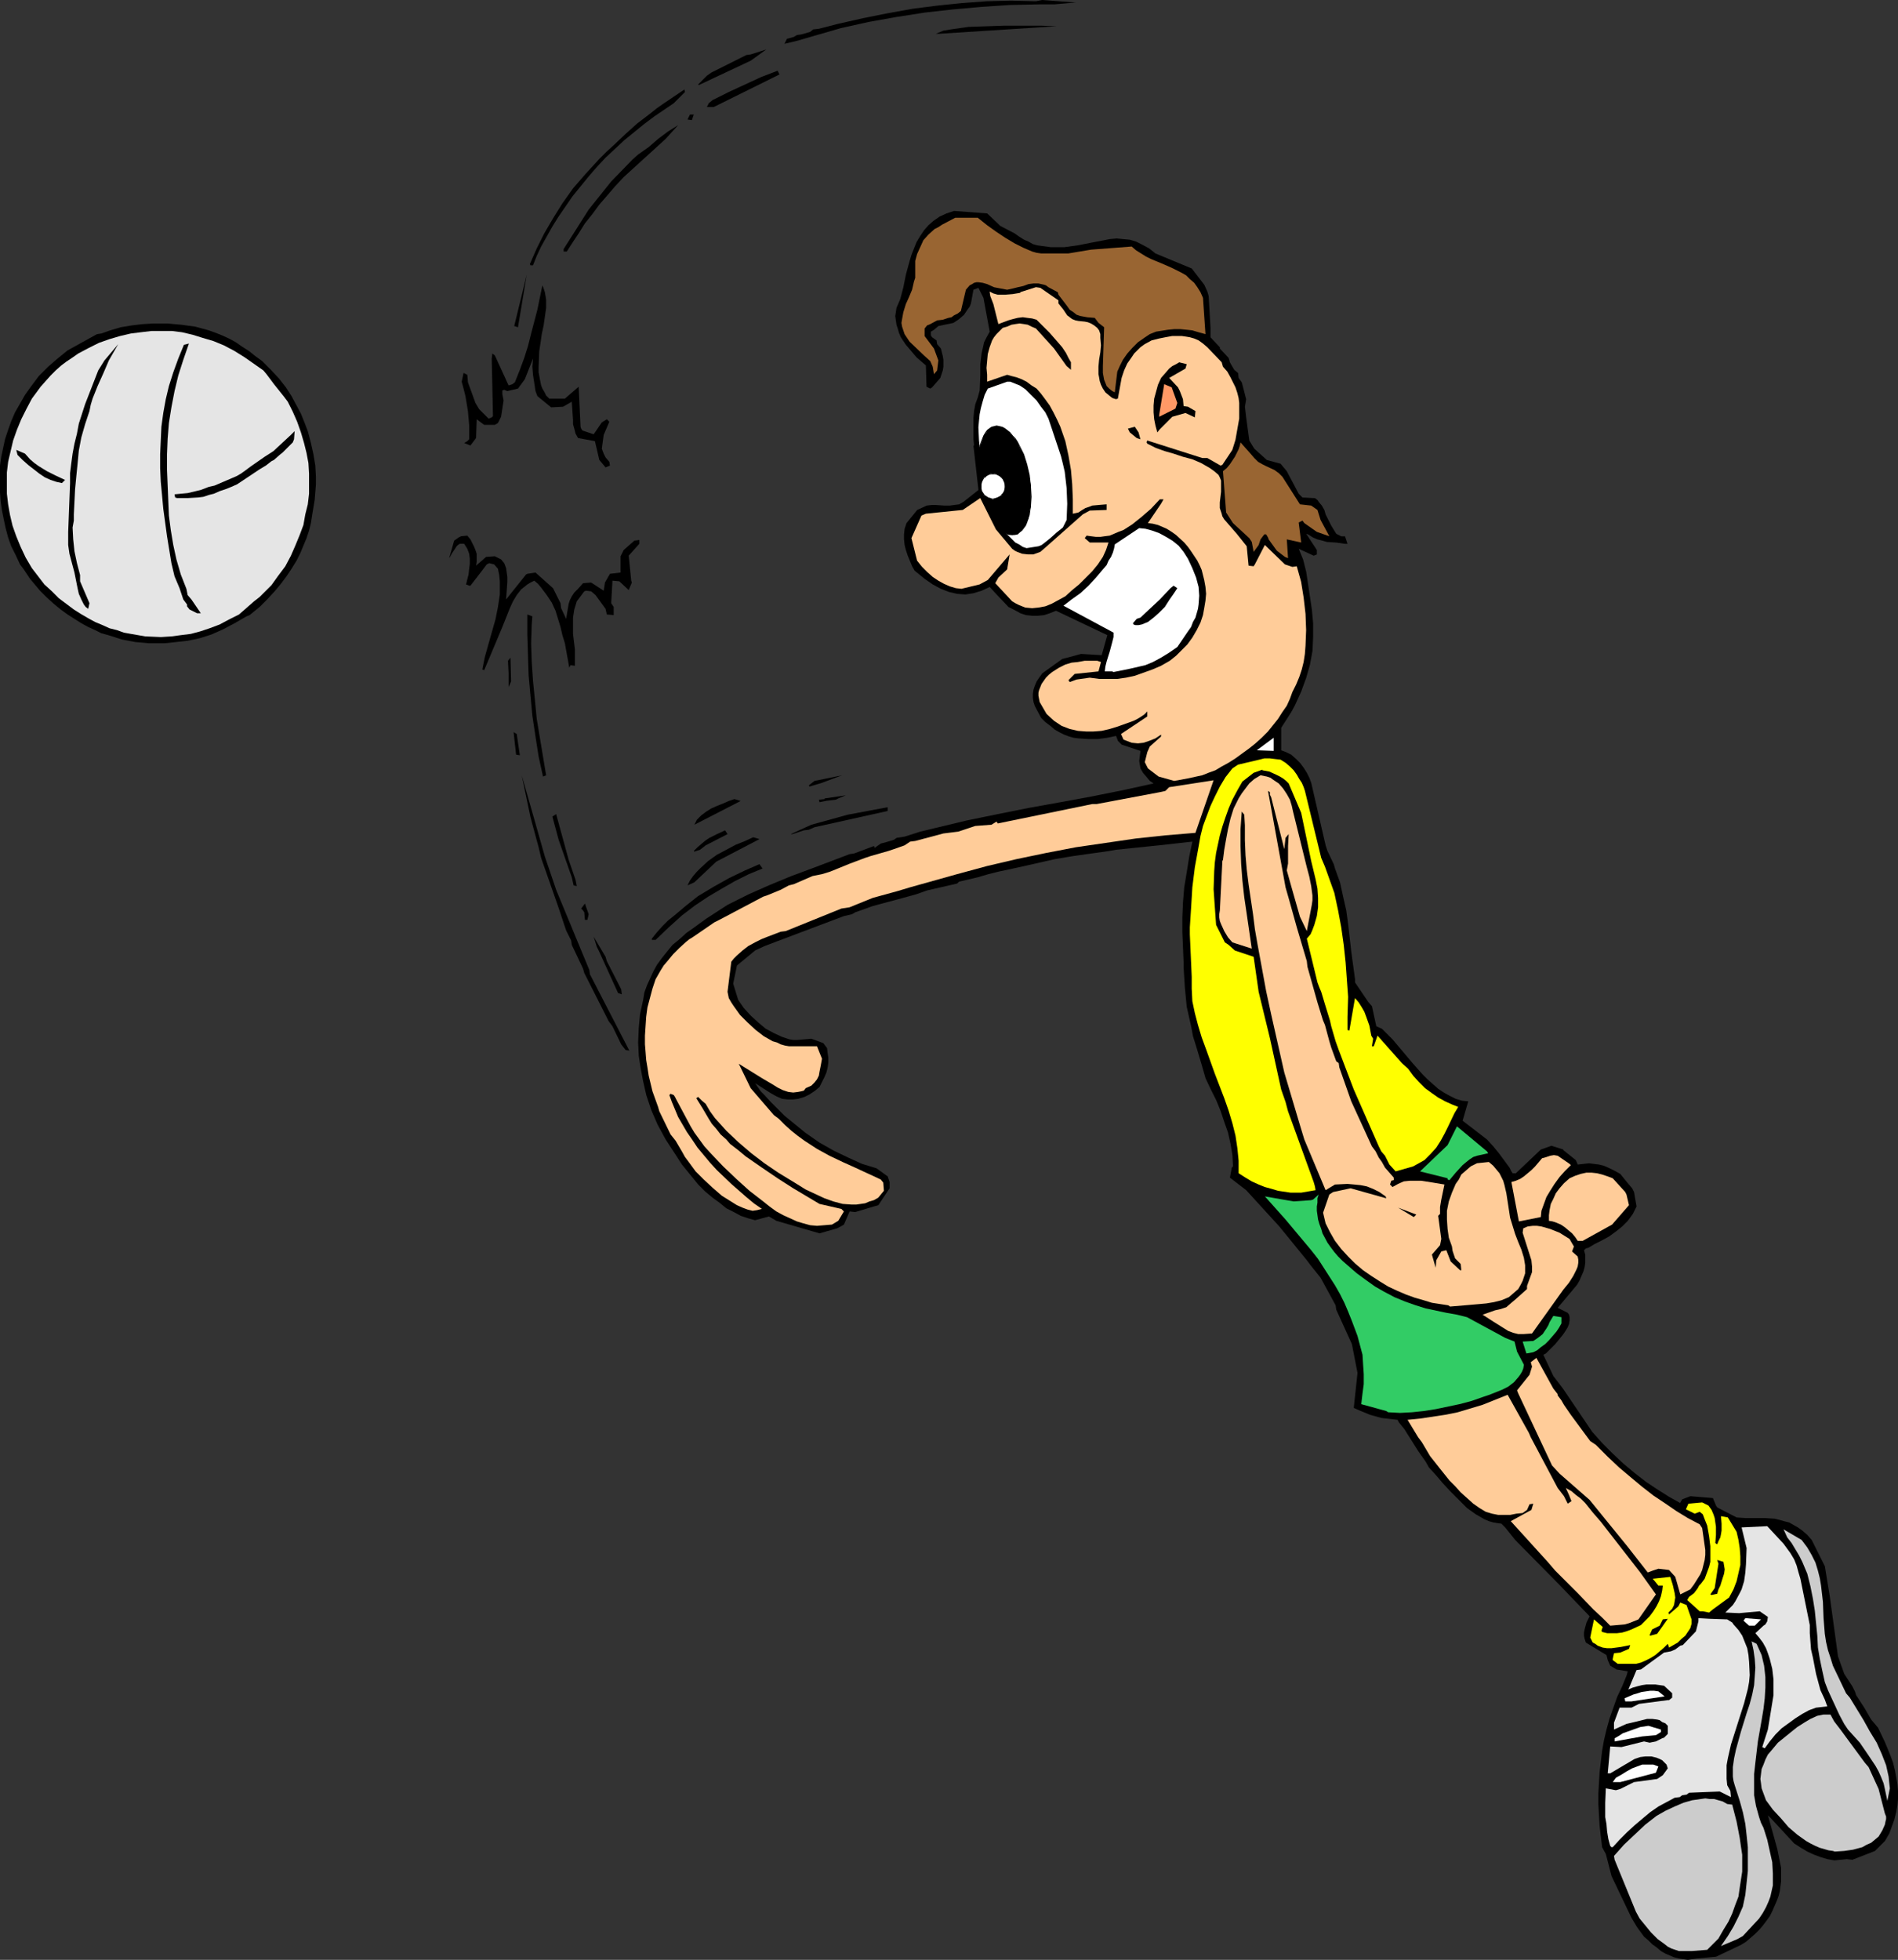 <?xml version="1.0" encoding="UTF-8" standalone="no"?>
<svg
   version="1.0"
   width="129.724mm"
   height="133.915mm"
   id="svg73"
   sodipodi:docname="Volleyball 36.wmf"
   xmlns:inkscape="http://www.inkscape.org/namespaces/inkscape"
   xmlns:sodipodi="http://sodipodi.sourceforge.net/DTD/sodipodi-0.dtd"
   xmlns="http://www.w3.org/2000/svg"
   xmlns:svg="http://www.w3.org/2000/svg">
  <rect width="100%" height="100%" fill="#333333" stroke="none"/>
  <sodipodi:namedview
     id="namedview73"
     pagecolor="#ffffff"
     bordercolor="#000000"
     borderopacity="0.25"
     inkscape:showpageshadow="2"
     inkscape:pageopacity="0.0"
     inkscape:pagecheckerboard="0"
     inkscape:deskcolor="#d1d1d1"
     inkscape:document-units="mm" />
  <defs
     id="defs1">
    <pattern
       id="WMFhbasepattern"
       patternUnits="userSpaceOnUse"
       width="6"
       height="6"
       x="0"
       y="0" />
  </defs>
  <path
     style="fill:#000000;fill-opacity:1;fill-rule:evenodd;stroke:none"
     d="m 438.259,505.812 -1.131,0.162 -1.131,0.162 -1.131,-0.162 -1.131,-0.162 -1.293,-0.323 -1.131,-0.485 -1.131,-0.485 -1.131,-0.646 -1.131,-0.97 -1.131,-0.808 -0.97,-0.97 -1.131,-0.97 -1.778,-2.424 -1.454,-2.424 -5.171,-10.827 -1.454,-5.656 -0.97,-1.778 -0.646,-5.494 -0.323,-5.656 v -2.747 l 0.162,-2.747 0.162,-2.747 0.323,-2.747 0.323,-2.747 0.485,-2.747 0.646,-2.747 0.808,-2.909 0.97,-2.747 0.97,-2.747 1.293,-2.747 1.131,-2.747 0.323,-1.131 -2.909,-0.485 -1.616,-0.97 -0.646,-1.454 -0.323,-1.293 -5.333,-3.232 -0.323,-0.97 -0.162,-0.808 v -0.808 l 0.162,-0.808 0.485,-1.778 0.808,-1.616 -7.918,-8.242 -11.312,-11.474 -2.586,-3.232 -0.97,-0.97 -1.131,-0.162 -0.97,-0.162 -1.131,-0.323 -1.131,-0.485 -1.131,-0.646 -1.131,-0.646 -2.262,-1.616 -2.101,-2.101 -2.101,-2.101 -2.101,-2.262 -1.778,-2.101 -1.778,-1.939 -0.808,-1.454 -1.939,-2.747 -2.747,-4.363 -0.808,-1.293 -1.454,-1.778 -0.323,-0.646 -2.909,-0.323 -1.293,-0.162 -2.909,-0.808 -2.747,-1.131 -1.454,-0.646 0.97,-9.05 -1.454,-7.434 -4.04,-8.888 -0.162,-1.131 -3.878,-7.11 -2.586,-3.232 -0.97,-1.293 -7.11,-8.726 -8.565,-9.373 -4.202,-3.232 0.485,-2.586 0.323,-0.323 -0.162,-2.909 -0.485,-2.909 -0.646,-2.909 -0.97,-2.747 -0.97,-2.909 -1.131,-2.747 -1.454,-2.909 -1.293,-2.747 -0.97,-3.394 -1.454,-4.848 -0.808,-2.586 -0.485,-2.586 -1.131,-5.01 -0.485,-5.01 -0.323,-5.171 v -1.293 l -0.162,-3.878 -0.162,-3.878 v -3.878 l 0.162,-3.878 0.323,-3.878 0.646,-3.878 0.646,-4.04 0.808,-3.878 -8.726,0.97 -10.989,1.131 -1.778,0.323 -9.211,1.293 -4.848,0.808 -7.11,1.616 -2.909,0.646 -4.525,0.97 -2.586,0.646 -2.747,0.808 -4.848,1.131 -0.485,0.485 -7.757,1.778 -2.747,0.97 -1.131,0.323 -3.555,0.97 -6.626,1.778 -4.525,1.616 -0.808,0.485 -2.101,0.485 -17.13,6.464 -3.394,1.293 -2.424,1.131 -4.686,3.878 -0.97,4.686 1.293,4.202 1.454,2.101 1.778,1.939 1.939,1.778 1.939,1.616 2.101,1.131 2.101,0.97 0.97,0.323 0.97,0.323 0.97,0.162 h 0.97 l 3.717,-0.323 3.07,1.131 0.97,1.293 0.162,1.293 0.162,1.131 v 1.293 l -0.162,1.293 -0.323,1.293 -0.485,1.131 -0.646,1.293 -0.646,1.293 -1.131,0.97 -1.454,0.97 -1.293,0.646 -1.616,0.485 -1.293,0.162 h -1.454 l -1.454,-0.162 -1.454,-0.646 -1.454,-0.808 -4.04,-2.586 1.454,2.101 0.485,0.485 0.485,0.485 1.616,1.778 1.778,1.778 1.778,1.778 1.778,1.454 1.778,1.454 1.778,1.454 3.717,2.586 3.717,2.101 3.717,1.778 3.555,1.616 3.717,1.131 2.909,2.101 0.485,1.454 v 1.616 l -2.909,4.363 -1.131,0.323 -4.848,1.454 -1.454,-0.162 -1.454,3.394 -1.131,0.646 -0.646,0.323 -4.525,1.293 -11.15,-3.232 -1.939,-1.131 -3.555,0.97 -1.778,-0.485 -1.939,-0.646 -1.778,-0.97 -1.939,-0.97 -1.778,-1.454 -1.778,-1.293 -1.939,-1.616 -1.778,-1.778 -4.202,-5.171 -1.778,-2.747 -2.424,-3.717 -2.101,-3.878 -1.616,-3.717 -0.646,-1.939 -0.646,-1.939 -0.808,-3.555 -0.646,-3.394 -0.485,-3.232 -0.162,-3.394 0.162,-3.717 0.323,-3.555 0.808,-3.717 0.323,-1.939 0.646,-1.778 0.808,-1.778 0.808,-1.778 0.97,-1.778 1.293,-1.778 1.293,-1.616 1.454,-1.778 1.778,-1.454 1.778,-1.616 1.616,-1.131 3.555,-2.586 5.494,-3.555 5.494,-2.747 5.494,-2.424 5.494,-2.262 5.656,-2.101 9.373,-3.555 1.131,-0.162 5.171,-1.939 0.162,0.485 1.616,-1.131 1.293,-0.323 2.101,-0.646 0.646,-0.485 2.101,-0.323 4.04,-1.293 4.04,-0.97 8.08,-1.939 7.918,-1.616 8.08,-1.616 8.08,-1.454 7.918,-1.454 8.08,-1.616 8.08,-1.778 -0.97,-0.646 -0.808,-0.97 -0.97,-1.131 -0.646,-1.131 -0.323,-1.939 0.323,-2.586 -4.848,-1.616 -0.97,-0.97 -0.485,-1.293 -2.262,0.485 -2.424,0.323 h -2.586 l -2.424,-0.162 -1.293,-0.162 -1.131,-0.323 -1.293,-0.485 -1.293,-0.646 -1.131,-0.646 -1.131,-0.97 -1.293,-0.97 -1.131,-1.131 -1.616,-3.07 -0.323,-0.97 -0.162,-1.131 v -0.97 l 0.162,-1.131 0.323,-0.97 0.485,-1.131 0.646,-0.97 0.808,-1.131 5.171,-3.717 1.293,-0.323 3.555,-0.97 5.333,0.323 1.454,-5.171 -13.251,-6.302 -1.616,0.646 -1.454,0.485 -1.616,0.162 h -1.454 l -1.616,-0.162 -1.454,-0.485 -1.454,-0.808 -1.616,-0.808 -3.07,-3.232 -1.778,-1.939 -2.101,0.97 -2.101,0.646 -2.101,0.323 -2.101,-0.162 -2.101,-0.485 -2.101,-0.808 -2.101,-1.131 -2.101,-1.454 -2.586,-2.101 -0.646,-1.131 -1.131,-2.747 -0.485,-1.454 -0.323,-1.293 -0.162,-1.454 v -1.293 l 0.162,-1.454 0.485,-1.454 2.747,-3.394 2.424,-1.131 1.293,-0.162 h 1.131 l 2.262,0.162 h 1.293 l 1.131,-0.162 1.293,-0.162 1.131,-0.646 3.878,-3.07 -1.293,-11.474 h 0.162 l -0.162,-1.778 v -1.778 -1.778 -1.778 l 0.162,-1.778 0.323,-1.778 0.646,-1.778 0.485,-1.778 0.162,-4.04 v -2.747 l 0.323,-2.747 0.323,-1.454 0.323,-1.454 0.646,-1.293 0.808,-1.454 -1.616,-8.726 -1.293,-2.586 -1.293,0.485 -0.646,3.555 -0.323,0.808 -0.485,0.646 -0.97,1.454 -1.293,1.131 -1.454,0.97 -3.878,0.808 -1.131,0.97 -0.808,0.485 v 0.97 l 0.323,0.485 1.131,0.808 0.162,0.97 0.97,1.131 0.485,1.939 0.162,0.97 v 0.97 0.808 l -0.162,0.97 -0.323,0.97 -0.323,0.97 -2.101,2.424 -0.485,0.323 -0.97,-0.485 -0.162,-5.494 -2.424,-2.101 -1.778,-2.101 -0.97,-1.131 -0.646,-0.97 -0.646,-0.97 -0.485,-1.131 -0.323,-1.131 -0.323,-0.97 -0.162,-1.131 -0.162,-1.131 0.162,-0.97 0.162,-1.131 0.485,-1.131 0.485,-1.131 0.808,-3.07 0.646,-3.232 0.97,-3.555 0.485,-1.616 0.646,-1.616 0.646,-1.616 0.97,-1.616 0.97,-1.454 1.131,-1.293 1.293,-1.131 1.616,-1.131 1.778,-0.808 1.939,-0.646 8.565,0.646 3.394,3.232 3.717,1.939 1.131,0.808 1.293,0.808 1.131,0.485 1.131,0.646 1.131,0.323 1.131,0.162 2.424,0.323 h 1.778 1.616 l 3.555,-0.485 3.232,-0.646 3.394,-0.646 1.616,-0.323 1.778,-0.162 1.616,0.162 1.778,0.162 1.616,0.485 1.616,0.808 1.778,0.97 1.616,1.293 9.373,3.878 3.232,4.202 0.808,1.778 0.323,1.131 0.485,8.242 v 2.424 l 2.424,2.586 v 0.323 l 2.262,2.424 0.323,1.131 0.646,1.131 0.485,0.808 0.97,0.808 0.162,1.293 0.808,1.131 1.131,4.363 -0.323,1.939 0.323,2.747 0.808,5.979 1.293,2.101 3.232,2.909 3.555,0.97 1.616,1.939 0.323,0.646 2.747,5.171 0.97,0.97 3.232,0.162 0.646,0.485 0.323,0.485 0.808,0.97 0.646,1.131 0.323,1.131 0.808,1.616 0.646,1.293 1.293,2.101 1.293,0.646 h 0.97 l 0.646,1.939 h -0.646 l -2.262,-0.323 -2.424,-0.162 -1.131,-0.323 -1.293,-0.323 -1.131,-0.485 -1.293,-0.808 -0.485,-0.162 2.747,4.202 v 1.131 l -0.808,0.323 -3.878,-1.778 1.131,2.747 0.808,3.232 1.454,9.696 0.323,3.555 v 3.555 l -0.162,3.555 -0.646,3.555 -0.97,3.394 -1.293,3.555 -0.808,1.778 -0.808,1.778 -0.97,1.778 -1.131,1.778 -1.454,2.262 v 5.818 l 1.293,0.485 1.293,0.646 1.293,1.131 0.97,0.97 0.97,1.293 0.808,1.293 0.646,1.293 0.485,1.293 3.717,16.16 0.485,1.454 1.616,3.394 0.323,1.131 1.293,3.555 0.808,3.717 0.808,3.555 0.485,3.555 0.808,7.11 0.97,7.11 v 0.808 l 3.394,5.01 0.97,1.131 1.131,5.171 1.454,0.646 2.747,2.747 2.586,3.07 2.586,3.07 2.586,2.909 1.293,1.293 1.454,1.293 1.293,1.131 1.454,0.97 1.454,0.808 1.616,0.808 1.616,0.485 1.616,0.162 -1.454,5.01 6.302,4.848 1.616,1.778 1.454,1.778 2.747,3.717 0.485,0.97 0.323,0.485 h 0.808 l 6.464,-6.141 2.747,-0.97 3.07,0.97 v 0.162 l 3.232,2.586 0.485,1.131 1.454,-0.162 1.454,-0.162 1.293,0.162 1.293,0.162 1.293,0.323 1.454,0.646 1.293,0.646 1.454,0.808 2.101,2.586 0.97,1.131 0.485,0.97 0.646,3.717 -0.485,0.97 -0.485,0.97 -1.293,1.778 -1.454,1.454 -1.616,1.293 -1.778,1.293 -1.778,0.97 -1.939,0.97 -1.616,0.97 -0.646,0.162 -0.485,0.485 0.323,1.131 v 0.97 1.131 l -0.162,1.131 -0.323,1.131 -0.485,1.131 -0.485,1.131 -0.646,1.131 -5.01,5.979 2.586,1.293 0.323,0.485 0.162,0.646 v 0.808 l -0.162,0.97 -0.323,0.808 -0.485,0.808 -0.646,0.97 -0.646,0.808 -1.454,1.778 -2.424,2.424 -0.646,0.323 2.586,5.494 1.616,2.101 0.97,1.293 7.434,10.989 2.586,2.909 2.747,2.747 2.747,2.586 2.909,2.424 2.909,2.262 2.909,1.939 3.07,1.939 2.909,1.616 v -0.162 l 0.485,-0.808 2.101,-0.808 5.818,0.485 0.808,1.939 0.323,0.485 5.01,2.586 2.424,0.162 h 2.424 2.586 l 2.424,0.162 1.293,0.323 1.131,0.323 1.293,0.323 1.131,0.646 1.131,0.646 1.131,0.808 1.293,1.131 1.131,1.293 3.394,6.787 1.293,7.918 2.101,15.352 1.616,4.525 2.101,3.232 0.646,1.293 0.323,0.97 2.101,3.232 1.778,3.07 1.778,2.101 1.778,3.717 1.454,3.555 0.646,1.778 0.485,1.939 0.323,1.778 0.323,1.778 0.162,1.939 v 1.778 l -0.162,1.778 -0.323,1.778 -0.485,1.939 -0.646,1.778 -0.646,1.778 -1.131,1.939 -2.586,2.586 -5.818,2.262 -1.454,-0.162 -1.616,0.162 -1.616,0.162 -1.778,-0.323 -1.616,-0.485 -1.778,-0.646 -1.778,-0.808 -1.616,-0.97 -1.778,-1.131 -5.979,-6.464 -0.808,-0.808 2.424,8.726 0.97,4.848 v 1.131 1.131 1.293 l -0.162,1.131 -0.162,1.293 -0.323,1.293 -0.485,1.293 -1.131,2.586 -0.646,1.293 -0.808,1.131 -0.97,1.293 -0.97,1.131 -0.97,0.97 -1.293,1.131 -1.131,0.97 -1.293,0.808 -6.464,3.07 z"
     id="path1" />
  <path
     style="fill:#cccccc;fill-opacity:1;fill-rule:evenodd;stroke:none"
     d="m 435.512,503.873 h -0.97 -0.808 l -0.97,-0.323 -0.97,-0.323 -0.97,-0.485 -0.808,-0.646 -1.778,-1.293 -1.778,-1.778 -1.454,-1.778 -1.454,-1.778 -0.97,-1.778 -5.494,-13.413 -0.162,-0.97 2.586,-2.909 2.747,-2.586 2.747,-2.586 2.909,-2.262 2.262,-1.293 2.424,-1.131 2.262,-0.97 2.262,-0.646 2.262,-0.323 1.131,-0.162 1.131,0.162 h 1.131 l 1.131,0.323 1.131,0.323 1.131,0.646 1.293,0.162 1.131,4.363 0.808,4.202 0.323,2.262 0.323,2.101 v 2.101 2.262 l -0.323,2.101 -0.323,2.101 -0.323,2.262 -0.808,2.101 -0.808,2.262 -0.97,2.101 -1.293,2.101 -1.293,2.262 -2.909,2.909 -4.04,0.323 z"
     id="path2" />
  <path
     style="fill:#cccccc;fill-opacity:1;fill-rule:evenodd;stroke:none"
     d="m 444.561,502.58 1.778,-2.586 1.454,-2.424 1.293,-2.586 1.131,-2.586 0.646,-3.07 0.323,-3.07 0.323,-3.07 v -3.07 -3.07 l -0.323,-3.07 -0.323,-2.909 -0.646,-3.07 -0.808,-2.909 -1.293,-4.04 -0.323,-1.131 -0.162,-1.131 v -2.424 l 0.323,-2.262 0.485,-2.262 1.293,-4.686 1.454,-4.686 0.808,-2.424 0.646,-2.424 0.485,-2.424 0.162,-2.262 0.162,-2.262 -0.162,-2.262 -0.323,-2.262 -0.485,-2.262 1.293,0.646 1.293,2.909 0.646,2.747 0.323,2.909 v 2.747 l -0.162,2.747 -0.323,2.747 -0.485,2.909 -0.97,5.494 -0.646,5.494 -0.323,2.909 v 2.747 2.747 l 0.485,2.747 0.808,2.909 0.485,1.454 0.646,1.293 0.97,3.07 0.646,2.909 0.646,2.909 0.162,2.909 v 1.454 1.616 l -0.323,1.454 -0.323,1.454 -0.485,1.293 -0.646,1.454 -0.808,1.454 -0.97,1.454 -4.202,4.525 -1.454,0.808 z"
     id="path3" />
  <path
     style="fill:#cccccc;fill-opacity:1;fill-rule:evenodd;stroke:none"
     d="m 473.487,478.017 -1.131,-0.162 -1.131,-0.323 -1.131,-0.323 -1.131,-0.485 -1.293,-0.646 -1.131,-0.646 -2.262,-1.616 -2.262,-1.939 -1.939,-2.262 -2.101,-2.262 -1.778,-2.424 -1.131,-3.07 -0.162,-1.293 -0.162,-1.131 0.162,-1.293 0.162,-1.293 0.485,-1.131 0.485,-1.293 0.646,-1.293 0.97,-1.131 1.616,-1.939 3.394,-2.747 1.616,-1.293 1.778,-1.131 1.616,-0.97 1.778,-0.808 1.616,-0.323 h 0.97 0.808 l 0.97,1.778 1.616,2.101 6.302,8.565 0.97,1.131 2.586,5.656 1.616,6.302 0.323,0.808 v 0.646 l -0.162,0.646 -0.162,0.808 -0.646,1.454 -0.97,1.616 -1.939,1.616 -1.131,0.485 -1.131,0.646 -2.424,0.646 -2.262,0.323 -2.424,0.162 z"
     id="path4" />
  <path
     style="fill:#e5e5e5;fill-opacity:1;fill-rule:evenodd;stroke:none"
     d="m 416.281,477.047 -0.323,-0.323 -0.485,-1.778 -0.323,-1.939 -0.162,-1.939 -0.323,-1.778 v -3.717 l 0.162,-3.717 2.586,0.485 1.131,-0.323 3.555,-1.778 5.979,-0.808 1.454,-0.97 1.293,-1.778 -0.323,-0.97 -0.646,-0.646 -0.485,-0.485 -0.646,-0.323 -0.808,-0.323 -1.293,-0.323 h -1.616 l -1.293,0.162 -1.454,0.485 -6.302,3.717 h -0.646 l 0.646,-6.949 2.909,0.162 5.818,-1.454 1.454,0.323 1.616,-0.323 1.616,-0.808 0.485,-0.162 0.97,-0.97 v -2.101 l -0.646,-0.646 -0.808,-0.323 -0.646,-0.485 -0.646,-0.162 -1.293,-0.162 h -1.293 l -1.293,0.323 -1.293,0.323 -2.747,0.646 -3.232,1.454 v -1.778 l 1.454,-3.878 h 3.07 l 1.939,-0.97 7.434,-0.97 h 0.323 l 0.808,-0.646 v -1.131 l -2.101,-1.939 -1.131,-0.162 -1.131,-0.162 h -1.131 -1.131 l -1.131,0.162 -1.293,0.323 -1.131,0.323 -1.131,0.485 2.101,-5.01 1.131,-0.162 5.979,-4.363 1.778,-0.323 1.131,-0.485 1.293,-0.97 0.646,-0.162 3.394,-3.555 0.646,-2.586 v -0.808 l 2.747,0.162 4.686,0.162 1.293,0.808 0.323,0.485 1.293,1.454 0.97,1.454 0.646,1.616 0.646,1.616 0.323,1.778 0.162,1.778 0.162,3.394 -0.162,1.778 -0.323,1.778 -0.97,3.717 -1.131,3.555 -1.131,3.555 -1.131,3.555 -0.808,3.555 -0.323,1.778 v 1.778 1.778 l 0.162,1.616 0.808,1.454 0.162,1.616 -2.909,-1.454 -7.918,0.323 -0.646,0.485 -1.131,0.162 -0.646,0.485 -1.293,0.162 -2.101,1.131 -2.101,1.131 -2.101,1.454 -1.939,1.616 -2.101,1.778 -1.939,1.778 -1.939,1.939 -1.778,1.939 z"
     id="path5" />
  <path
     style="fill:#cccccc;fill-opacity:1;fill-rule:evenodd;stroke:none"
     d="m 487.547,465.089 -0.646,-3.07 -0.323,-1.454 -0.646,-1.616 -0.646,-1.454 -0.808,-1.454 -1.939,-2.909 -2.101,-3.07 -3.07,-3.394 -0.97,-1.454 -1.293,-2.424 -2.909,-6.302 -0.808,-2.101 -0.646,-2.909 -0.646,-3.07 -0.485,-2.909 -0.162,-3.07 -0.646,-6.464 -0.485,-3.07 -0.646,-3.232 -0.808,-3.232 -1.293,-3.07 -0.808,-1.616 -0.97,-1.616 -0.97,-1.616 -1.131,-1.454 -0.97,-2.101 4.686,2.747 1.454,1.939 1.131,1.939 0.97,1.939 0.646,2.101 0.485,1.939 0.323,1.939 0.485,4.202 0.162,4.202 0.323,4.04 0.323,2.101 0.485,2.101 0.646,1.939 0.646,2.101 3.394,7.11 0.97,1.131 3.555,5.818 1.616,2.909 1.778,2.909 1.293,2.909 1.131,2.909 0.323,1.454 0.323,1.454 0.162,1.616 0.162,1.454 z"
     id="path6" />
  <path
     style="fill:#ffffff;fill-opacity:1;fill-rule:evenodd;stroke:none"
     d="m 416.604,460.241 0.808,-1.131 1.454,-0.808 1.293,-0.808 1.454,-0.808 1.293,-0.485 1.293,-0.485 h 1.454 1.454 l 1.293,0.485 -0.646,1.616 -9.211,2.424 z"
     id="path7" />
  <path
     style="fill:#e5e5e5;fill-opacity:1;fill-rule:evenodd;stroke:none"
     d="m 455.227,451.191 1.454,-4.525 1.454,-8.888 v -1.778 -2.262 l -0.323,-2.747 -0.323,-1.293 -0.323,-1.293 -0.485,-1.454 -0.485,-1.293 -0.808,-1.454 -0.97,-1.293 -0.97,-1.131 2.101,-1.939 0.485,-0.323 0.485,-0.808 0.162,-1.131 -2.101,-1.454 -5.333,0.485 -3.555,-0.162 0.97,-0.97 0.97,-0.97 0.646,-0.97 1.131,-2.101 0.485,-0.97 0.646,-2.101 0.323,-2.262 0.162,-2.101 0.162,-4.202 -1.293,-5.333 6.626,-0.323 4.202,4.525 1.778,2.424 0.97,1.616 0.646,1.616 0.485,1.778 0.485,1.616 2.424,11.959 v 2.101 l 0.162,2.101 0.162,2.101 0.485,2.101 0.808,4.202 1.131,4.202 1.131,2.424 0.646,1.778 -2.909,0.323 -1.778,0.646 -1.778,0.97 -1.778,1.131 -1.778,1.293 -1.778,1.293 -1.616,1.616 -1.454,1.778 -1.293,1.778 z"
     id="path8" />
  <path
     style="fill:#ffffff;fill-opacity:1;fill-rule:evenodd;stroke:none"
     d="m 417.089,449.737 v -0.808 l 1.131,-0.646 0.97,-0.646 2.262,-0.808 2.262,-0.808 2.101,-0.323 3.232,0.97 v 0.646 l -1.293,0.808 -3.555,0.323 z"
     id="path9" />
  <path
     style="fill:#ffffff;fill-opacity:1;fill-rule:evenodd;stroke:none"
     d="m 419.836,439.394 -0.162,-0.808 1.131,-0.485 1.131,-0.485 1.131,-0.323 0.97,-0.323 1.131,-0.162 1.131,-0.162 h 0.97 l 1.131,0.162 1.616,1.293 -8.565,1.293 z"
     id="path10" />
  <path
     style="fill:#ffff00;fill-opacity:1;fill-rule:evenodd;stroke:none"
     d="m 420.806,429.698 h -2.909 l -1.293,-0.97 v -0.323 l 0.323,-1.454 1.616,-0.162 2.262,-0.97 0.323,-0.97 v 0 l -2.424,0.485 -2.424,0.323 h -1.131 l -1.131,-0.162 -1.293,-0.485 -0.646,-0.485 -0.646,-0.323 -0.646,-1.293 0.97,-4.686 2.262,1.939 -0.323,0.97 0.162,0.323 1.293,0.323 h 1.454 1.131 l 1.293,-0.162 1.131,-0.323 1.293,-0.485 2.424,-1.131 1.131,-1.131 1.131,-1.131 0.97,-1.293 0.808,-1.293 0.646,-1.293 0.485,-1.293 0.323,-1.454 0.162,-1.293 h -1.131 l -1.454,-1.778 4.525,-0.485 0.646,2.101 0.485,2.101 0.162,1.131 -0.162,0.97 -0.162,0.97 -0.485,0.97 -0.97,0.97 0.162,0.485 2.424,-2.101 0.485,-0.97 1.616,0.646 1.293,3.717 v 1.131 l -0.323,1.131 -0.646,0.97 -0.646,0.97 -0.97,0.808 -0.97,0.97 -2.262,1.293 -0.323,-0.97 -0.97,0.97 -1.131,0.97 -1.131,0.97 -1.293,0.808 -1.293,0.646 -1.131,0.485 -1.293,0.323 h -1.131 z"
     id="path11" />
  <path
     style="fill:#000000;fill-opacity:1;fill-rule:evenodd;stroke:none"
     d="m 426.3,422.426 -0.162,-0.162 0.646,-1.454 1.939,-0.97 0.808,-1.616 1.293,-0.162 -2.747,3.878 z"
     id="path12" />
  <path
     style="fill:#ffcc99;fill-opacity:1;fill-rule:evenodd;stroke:none"
     d="m 415.958,419.84 -2.101,-2.101 -2.262,-2.101 -3.878,-4.04 -4.04,-4.04 -1.939,-1.939 -1.939,-2.262 -9.534,-10.504 5.333,-2.909 0.485,-1.616 -0.97,0.162 -0.646,1.454 -1.131,0.808 -1.616,0.162 -1.616,0.323 h -1.616 -1.454 l -1.616,-0.323 -1.616,-0.485 -1.616,-0.97 -1.616,-1.131 -1.616,-1.454 -1.616,-1.454 -1.454,-1.616 -1.454,-1.454 -2.586,-3.232 -2.424,-3.07 -2.101,-3.555 -0.97,-1.293 -2.747,-4.525 3.232,-0.323 3.232,-0.485 3.232,-0.485 3.232,-0.646 3.232,-0.97 3.232,-0.97 3.232,-1.293 3.232,-1.293 5.494,9.858 0.485,1.131 6.949,13.09 1.616,2.101 0.97,1.939 0.97,-0.646 -0.646,-1.616 -0.808,-1.778 1.454,0.808 1.131,0.97 1.293,0.97 1.131,1.131 1.939,2.424 2.101,2.424 10.181,13.09 4.04,5.656 -4.525,6.464 -2.424,0.97 -1.131,0.323 z"
     id="path13" />
  <path
     style="fill:#ffffff;fill-opacity:1;fill-rule:evenodd;stroke:none"
     d="m 451.833,419.84 -1.454,-1.293 0.485,-0.646 4.04,0.323 -1.616,1.616 z"
     id="path14" />
  <path
     style="fill:#ffff00;fill-opacity:1;fill-rule:evenodd;stroke:none"
     d="m 439.875,416.123 h -0.808 l -3.232,-2.909 0.485,-0.808 0.646,-0.485 0.646,-0.485 0.97,-1.293 0.323,-0.646 0.485,-0.485 0.97,-1.293 1.131,-3.07 0.323,-1.293 v -1.454 -1.131 -1.454 l -0.323,-2.586 -0.485,-2.747 -0.646,-1.616 -0.485,-1.293 -0.808,-0.646 -1.293,0.485 -2.262,-1.131 0.646,-1.454 3.555,-0.323 1.616,0.808 0.808,1.131 0.485,1.131 0.323,0.97 0.323,2.262 v 2.101 l -0.162,2.101 0.485,0.323 0.323,-0.808 0.485,-0.97 0.162,-0.808 0.162,-0.97 v -1.778 l -0.162,-1.939 1.778,0.323 2.262,3.717 0.485,2.101 0.323,2.101 0.162,2.101 v 2.262 l -0.485,2.101 -0.485,2.101 -0.808,2.101 -1.131,2.101 -4.202,3.07 -0.97,0.808 z"
     id="path15" />
  <path
     style="fill:#000000;fill-opacity:1;fill-rule:evenodd;stroke:none"
     d="m 442.137,411.922 -0.323,-0.162 1.131,-1.616 0.97,-6.302 -0.323,-0.97 1.616,0.485 0.162,0.97 0.162,0.97 -0.162,1.131 -0.323,0.97 -0.646,2.101 -0.485,0.97 -0.323,1.131 z"
     id="path16" />
  <path
     style="fill:#ffcc99;fill-opacity:1;fill-rule:evenodd;stroke:none"
     d="m 434.057,411.76 -1.293,-4.525 -1.616,-1.778 -2.747,-0.323 -1.454,0.485 -1.293,0.485 -5.171,-6.626 -9.858,-12.12 -7.757,-6.787 -1.939,-2.101 -8.726,-18.584 -0.323,-0.808 3.232,-4.04 0.646,-2.101 -0.323,-1.131 1.454,-1.131 4.363,7.918 1.131,1.454 v 0.323 l 0.97,1.293 0.646,1.131 1.778,2.586 5.01,6.787 1.454,0.97 3.07,3.07 2.909,2.747 3.07,2.586 2.909,2.424 2.909,2.262 2.909,1.939 3.07,2.101 2.909,1.778 3.07,1.616 0.646,0.97 0.808,5.656 v 1.293 l -0.162,1.293 -0.323,1.293 -0.323,1.293 -0.485,1.131 -0.808,1.293 -0.808,1.293 -0.97,1.293 z"
     id="path17" />
  <path
     style="fill:#32cc65;fill-opacity:1;fill-rule:evenodd;stroke:none"
     d="m 358.105,364.411 -6.464,-1.778 0.323,-2.747 0.323,-2.424 v -2.586 l -0.162,-2.424 -0.162,-2.586 -0.646,-2.424 -0.646,-2.424 -0.97,-2.586 -0.485,-1.293 -0.97,-2.424 -0.97,-2.262 -1.131,-2.262 -1.293,-2.262 -1.454,-2.262 -1.454,-2.262 -1.454,-2.262 -1.778,-2.262 -6.626,-7.918 -5.333,-5.979 7.434,1.293 4.525,-0.323 0.485,-0.162 1.454,-1.293 -0.323,0.97 v 1.131 l -0.162,0.97 v 1.131 l 0.162,1.131 0.162,1.131 0.323,1.131 0.485,1.293 0.323,1.131 1.293,2.424 0.808,1.131 0.97,1.293 0.97,1.131 1.131,1.131 1.293,1.131 2.424,2.101 2.424,1.778 2.262,1.616 2.262,1.293 2.747,1.454 2.747,1.131 2.747,0.97 2.586,0.808 5.333,1.131 2.747,0.485 2.586,0.646 9.858,5.333 2.424,0.97 0.646,2.586 1.778,3.394 -0.162,0.97 -0.323,0.808 -0.485,0.808 -0.485,0.646 -1.131,1.293 -1.454,1.131 -1.616,0.808 -1.616,0.646 -1.616,0.646 -1.454,0.485 -3.232,1.131 -3.07,0.808 -3.07,0.646 -3.07,0.646 -3.07,0.485 -3.07,0.323 -3.07,0.162 -3.07,-0.162 z"
     id="path18" />
  <path
     style="fill:#32cc65;fill-opacity:1;fill-rule:evenodd;stroke:none"
     d="m 394.304,349.544 -0.97,-3.07 2.747,-0.162 0.97,-0.646 0.646,-0.485 0.808,-0.646 0.97,-1.454 0.485,-0.808 0.323,-0.808 0.97,-1.616 2.101,0.323 v 1.616 l -0.646,1.131 -0.646,0.97 -0.97,1.131 -0.97,1.131 -0.97,0.97 -1.131,0.808 -0.97,0.808 -0.97,0.485 v 0 z"
     id="path19" />
  <path
     style="fill:#ffcc99;fill-opacity:1;fill-rule:evenodd;stroke:none"
     d="m 393.496,344.534 h -1.293 l -1.293,-0.323 -1.293,-0.485 -1.293,-0.808 -2.586,-1.616 -2.747,-1.778 3.232,-1.131 1.454,-0.323 1.454,-0.485 1.293,-1.131 0.97,-0.808 3.07,-2.747 v -0.808 l 1.293,-3.555 v -1.454 l -0.162,-1.616 -2.262,-7.11 0.162,-1.131 v 0 l 1.131,-0.485 1.293,-0.162 h 1.131 l 1.131,0.162 1.131,0.323 1.131,0.323 2.424,0.97 2.586,1.616 0.646,1.131 0.485,0.808 -0.485,1.293 1.454,1.293 0.162,0.808 v 0.808 l -0.162,0.97 -0.323,0.808 -0.808,1.616 -1.131,1.778 -1.454,1.778 -8.08,11.312 z"
     id="path20" />
  <path
     style="fill:#ffcc99;fill-opacity:1;fill-rule:evenodd;stroke:none"
     d="m 374.104,337.1 -2.101,-0.323 -2.101,-0.323 -2.101,-0.646 -2.262,-0.646 -2.262,-0.808 -2.262,-0.97 -2.424,-1.131 -2.101,-1.293 -2.262,-1.454 -2.101,-1.454 -2.101,-1.778 -1.778,-1.778 -1.778,-1.939 -1.616,-2.101 -1.293,-2.262 -1.131,-2.262 -0.646,-2.747 1.616,-4.686 0.97,-0.646 4.525,-0.97 9.211,2.586 -0.162,-0.485 -1.616,-1.131 -1.616,-0.808 -1.616,-0.646 -1.616,-0.323 -1.616,-0.162 -1.778,-0.162 -3.232,0.162 -2.424,1.454 -5.494,-13.09 -1.131,-3.717 -4.04,-13.575 -3.394,-15.029 -1.293,-5.979 -2.262,-12.282 -0.646,-3.717 -0.485,-3.878 -1.131,-7.595 -0.485,-3.878 -0.323,-3.717 -0.162,-3.878 v -3.878 l -0.162,-2.747 -0.646,-0.808 -0.323,4.525 v 4.363 l 0.162,4.525 0.323,4.363 0.485,4.363 0.646,4.363 1.293,8.888 -5.01,-1.616 -1.131,-1.293 -0.97,-1.616 -0.808,-1.778 -0.323,-0.808 -0.162,-0.97 v -0.808 l 0.162,-0.97 0.646,-12.767 0.162,-0.323 0.323,-2.586 0.485,-2.747 0.485,-2.586 0.646,-2.747 0.808,-2.586 0.646,-1.293 0.646,-1.293 0.808,-1.293 0.97,-1.293 0.97,-1.293 1.293,-1.131 1.616,-0.97 0.808,0.162 0.808,0.162 0.97,0.323 0.646,0.485 1.454,0.97 1.131,1.293 0.97,1.454 0.808,1.454 0.485,1.616 0.323,1.454 3.555,14.383 0.646,2.424 0.485,2.424 0.323,2.424 v 1.293 l -0.162,1.131 -1.293,6.787 -1.778,-3.717 -2.262,-7.918 -1.131,-4.04 0.323,-1.778 v -4.525 l 0.162,-3.07 -0.808,0.97 -0.323,2.909 -3.394,-13.413 -0.323,-0.646 v -0.646 l -0.485,-0.323 4.525,24.887 0.97,3.394 1.939,6.949 2.586,8.726 0.162,1.454 2.586,9.211 1.293,4.202 0.162,0.485 0.485,1.131 1.131,4.202 0.485,1.616 1.293,3.555 0.646,0.485 0.162,1.131 3.07,8.726 5.333,11.635 0.97,1.293 0.808,1.616 0.808,1.131 0.808,1.454 2.262,2.586 v 0.646 l -0.646,0.162 -0.323,0.97 0.646,0.646 1.454,-0.808 1.454,-0.646 1.616,-0.162 h 1.454 1.454 l 3.07,0.485 2.909,0.485 -0.808,3.878 -0.323,1.939 v 1.778 l -0.485,0.485 0.808,5.979 -0.323,1.616 -2.101,2.424 0.97,3.394 0.162,-1.939 1.293,-2.262 1.293,-0.323 1.131,2.909 2.424,2.262 h 0.323 l -0.162,-1.616 -1.454,-1.454 -0.646,-1.939 -0.162,-1.131 -0.808,-2.262 -0.323,-2.262 -0.162,-2.424 v -2.262 l 0.485,-2.424 0.808,-2.262 0.97,-2.262 0.808,-1.131 0.646,-1.293 2.424,-2.101 1.616,-0.808 3.07,-0.323 1.131,0.97 0.808,0.97 0.808,0.97 0.485,0.97 0.485,0.97 0.323,1.131 0.485,2.101 0.323,2.101 0.323,2.101 0.323,2.101 0.646,2.101 0.646,2.101 0.808,2.101 0.808,1.939 0.646,2.101 0.323,1.939 v 0.97 1.131 l -0.323,0.97 -0.323,0.97 -0.485,0.97 -0.646,1.131 -2.424,2.101 -1.939,0.808 -1.939,0.485 -1.939,0.323 -1.778,0.162 -3.717,0.323 -3.878,0.323 z"
     id="path21" />
  <path
     style="fill:#ffcc99;fill-opacity:1;fill-rule:evenodd;stroke:none"
     d="m 407.555,320.455 -0.646,-0.97 -0.808,-0.97 -0.97,-0.808 -0.97,-0.808 -0.97,-0.646 -1.131,-0.485 -0.97,-0.323 -0.97,-0.162 v -1.454 l 0.162,-1.293 0.323,-1.616 0.646,-1.293 0.646,-1.454 0.97,-1.293 1.131,-1.293 1.454,-1.293 1.454,-0.646 1.454,-0.485 1.454,-0.323 h 1.293 l 1.454,0.162 1.293,0.323 1.454,0.485 1.293,0.485 3.232,3.555 0.323,0.646 0.646,2.747 -4.363,5.01 -7.595,4.202 z"
     id="path22" />
  <path
     style="fill:#ffcc99;fill-opacity:1;fill-rule:evenodd;stroke:none"
     d="m 211.049,316.577 -1.778,-0.162 -1.778,-0.485 -1.616,-0.485 -1.778,-0.808 -1.778,-0.808 -1.778,-0.97 -1.778,-1.293 -1.616,-1.293 -3.555,-2.747 -3.394,-3.07 -3.394,-3.232 -3.232,-3.394 -1.616,-1.778 -1.293,-1.778 -1.293,-1.778 -0.97,-1.616 -3.717,-6.949 -0.323,-0.646 -0.323,-0.485 -0.808,-0.323 -0.323,0.323 0.646,1.778 0.808,1.939 0.808,1.939 1.131,1.939 1.131,1.939 1.454,2.101 1.293,1.939 1.616,1.939 1.616,1.939 1.778,1.939 3.717,3.555 3.878,3.394 1.939,1.616 2.101,1.454 -1.293,0.323 -1.131,0.162 -1.293,-0.323 -1.293,-0.485 -1.454,-0.646 -1.293,-0.808 -2.586,-1.616 -2.424,-2.101 -2.262,-2.101 -2.101,-2.101 -1.778,-2.424 -0.97,-1.293 -0.808,-1.454 -1.616,-2.747 -1.293,-1.616 -2.909,-5.979 -0.323,-1.131 -1.454,-4.04 -0.97,-4.04 -0.323,-2.101 -0.323,-1.939 -0.162,-2.101 -0.162,-1.939 v -2.262 l 0.323,-4.848 0.323,-2.424 0.646,-2.424 0.646,-2.424 0.808,-2.424 1.293,-2.262 0.808,-1.293 0.97,-1.131 1.454,-1.778 1.616,-1.616 1.778,-1.616 0.808,-0.646 0.808,-0.485 5.656,-3.878 1.293,-0.646 11.312,-5.979 0.97,-0.323 3.555,-1.454 2.101,-1.131 1.293,-0.323 4.848,-2.101 2.424,-0.485 2.101,-0.646 5.171,-2.101 3.878,-1.454 1.454,-0.485 4.525,-1.293 1.454,-0.485 2.747,-0.97 1.454,-0.97 1.293,-0.162 7.272,-1.939 3.878,-0.485 4.363,-1.454 4.202,-0.323 1.293,-0.808 0.323,0.485 24.402,-5.01 h 1.131 l 16.322,-3.07 1.454,-0.323 0.97,-0.97 11.474,-1.778 -4.686,13.575 -7.757,0.646 -7.595,0.808 -7.757,1.131 -7.757,1.131 -7.595,1.454 -7.757,1.616 -7.595,1.778 -7.757,2.101 -12.12,3.394 -3.232,0.97 -6.464,1.778 -5.979,2.424 -2.101,0.323 -14.382,5.818 -1.293,0.162 -3.394,1.293 -1.616,0.646 -1.616,0.808 -1.778,0.97 -1.454,1.131 -1.454,1.293 -0.808,0.808 -0.646,0.808 -0.97,7.757 0.323,1.616 0.646,1.131 0.646,0.97 1.616,2.262 1.939,1.939 2.101,1.939 2.101,1.616 2.262,1.293 1.131,0.323 0.97,0.485 1.131,0.323 0.97,0.162 h 7.272 l 1.293,3.232 -0.323,1.778 -0.323,1.616 -0.162,0.97 -0.485,0.97 -0.646,0.808 -0.808,0.808 -1.454,0.646 -0.485,0.646 -0.646,0.162 -0.808,0.162 -1.293,0.162 -1.293,-0.162 -1.454,-0.485 -1.293,-0.646 -1.293,-0.808 -2.747,-1.616 -4.686,-2.909 -1.293,-0.808 3.07,6.302 5.979,6.949 1.293,0.97 1.616,1.616 1.616,1.454 1.616,1.293 1.778,1.293 3.232,2.101 3.232,1.778 3.394,1.616 3.232,1.454 6.626,3.07 0.646,0.808 0.162,2.101 -1.454,1.778 -1.131,0.646 -1.131,0.323 -1.131,0.485 -1.131,0.162 -1.131,0.162 h -1.293 l -2.262,-0.162 -2.424,-0.646 -2.262,-0.808 -2.424,-1.131 -2.424,-1.131 -3.394,-2.101 -3.717,-2.262 -3.555,-2.424 -3.394,-2.586 -3.394,-2.909 -3.07,-2.909 -1.454,-1.616 -1.454,-1.616 -1.293,-1.778 -1.131,-1.939 -0.97,-0.808 -0.97,-0.97 -0.485,0.323 1.616,2.586 1.616,2.747 0.808,1.293 1.131,1.293 1.131,1.454 1.454,1.293 0.97,1.131 2.101,1.616 1.939,1.616 4.202,2.909 4.04,2.747 4.04,2.586 6.787,4.04 5.656,1.293 0.646,0.646 -1.454,2.424 -1.616,0.97 z"
     id="path23" />
  <path
     style="fill:#ffcc99;fill-opacity:1;fill-rule:evenodd;stroke:none"
     d="m 392.364,315.446 -1.939,-10.181 1.131,-0.323 1.131,-0.485 0.97,-0.646 0.97,-0.808 0.97,-0.808 0.97,-0.97 1.778,-2.101 0.646,-0.162 0.485,-0.162 0.97,-0.323 0.97,-0.162 0.97,0.162 3.07,2.101 0.323,0.323 -1.616,1.616 -1.293,1.454 -1.293,1.778 -1.131,1.778 -0.97,1.616 -0.646,1.778 -0.646,1.778 -0.162,1.616 z"
     id="path24" />
  <path
     style="fill:#000000;fill-opacity:1;fill-rule:evenodd;stroke:none"
     d="m 365.216,314.315 -4.04,-2.424 4.686,1.778 z"
     id="path25" />
  <path
     style="fill:#ffff00;fill-opacity:1;fill-rule:evenodd;stroke:none"
     d="m 333.38,308.012 -3.232,-0.485 -1.616,-0.485 -1.778,-0.485 -1.616,-0.646 -1.778,-0.808 -1.616,-0.97 -1.778,-1.131 v -3.232 l -0.323,-3.232 -0.485,-3.232 -0.808,-3.232 -0.97,-3.232 -1.131,-3.232 -2.424,-6.302 -2.262,-6.302 -1.131,-3.07 -0.97,-3.232 -0.808,-3.07 -0.646,-3.07 -0.162,-3.232 v -3.07 l -0.485,-10.989 v -1.778 l 0.323,-5.01 0.323,-5.333 0.646,-5.171 0.97,-5.333 0.485,-2.747 0.646,-2.586 0.97,-2.586 0.97,-2.586 1.131,-2.424 1.293,-2.586 1.454,-2.424 1.778,-2.262 1.454,-0.97 2.747,-0.646 2.747,-0.646 1.293,-0.323 h 1.454 l 1.293,0.162 1.454,0.162 1.293,0.808 1.131,0.97 0.97,0.97 0.808,1.131 0.646,1.131 0.646,0.97 0.485,1.131 0.323,0.97 4.202,17.291 0.97,2.262 0.808,2.262 0.808,2.262 0.808,2.262 0.97,4.525 0.808,4.363 0.646,4.525 0.485,4.525 0.646,8.888 -0.162,5.171 v 3.394 l 0.485,0.162 1.454,-8.403 0.97,1.131 0.808,1.293 0.646,1.131 0.485,1.293 0.808,2.262 0.485,2.586 0.485,0.808 -0.323,1.939 h 0.485 l 0.97,-2.747 6.302,7.11 1.616,1.454 1.293,1.778 1.454,1.616 1.616,1.616 1.778,1.293 1.616,1.131 1.778,0.97 1.778,0.808 1.616,0.646 -0.97,1.616 -1.778,3.717 -0.808,1.616 -0.97,1.778 -1.131,1.778 -1.454,1.616 -1.616,1.616 -2.909,1.616 -4.525,1.293 -1.616,-1.778 -0.323,-0.646 -0.808,-1.616 -0.97,-1.131 -0.646,-1.293 -6.464,-14.706 -3.878,-10.181 -0.808,-2.262 -1.131,-3.878 -0.323,-1.454 -1.293,-4.202 -0.97,-3.232 -0.485,-1.131 -0.485,-1.293 -2.747,-11.312 0.97,-1.131 0.485,-1.131 0.485,-1.293 0.646,-2.262 0.323,-2.262 v -2.424 l -0.162,-2.424 -0.485,-2.424 -1.131,-4.686 -2.586,-12.443 -3.232,-7.595 -0.646,-0.646 -0.808,-0.646 -0.808,-0.485 -0.97,-0.485 -1.778,-0.808 -1.778,-0.323 v -0.162 l -2.262,0.808 -2.909,2.262 -1.293,2.262 -1.293,2.424 -0.97,2.262 -0.808,2.262 -0.808,2.424 -0.646,2.262 -0.485,2.262 -0.485,2.262 -0.323,2.424 -0.162,2.262 -0.162,4.686 0.323,4.686 0.323,4.525 2.262,4.525 0.97,0.646 1.616,1.454 4.848,1.616 1.293,9.05 2.909,11.959 2.909,13.251 1.131,3.232 0.646,2.424 6.626,18.261 0.323,1.131 0.162,0.97 -3.717,0.646 h -1.293 z"
     id="path26" />
  <path
     style="fill:#32cc65;fill-opacity:1;fill-rule:evenodd;stroke:none"
     d="m 373.942,304.619 v -0.323 l -7.11,-1.778 7.11,-6.787 2.424,-4.848 7.757,6.464 0.323,0.485 -2.909,0.646 -0.97,0.323 -0.97,0.646 -0.808,0.646 -0.97,0.808 -1.778,1.939 -1.616,1.939 z"
     id="path27" />
  <path
     style="fill:#000000;fill-opacity:1;fill-rule:evenodd;stroke:none"
     d="m 161.6,271.167 -1.131,-1.454 -2.262,-4.686 -0.97,-1.293 -6.302,-12.443 -0.323,-1.131 -2.909,-6.141 -0.162,-1.131 -1.293,-2.586 -1.939,-5.818 -4.525,-12.928 -0.646,-2.747 -2.101,-7.757 -2.262,-10.827 3.232,11.312 2.747,9.696 2.424,7.11 0.485,1.454 8.565,20.685 0.162,1.131 10.181,19.715 z"
     id="path28" />
  <path
     style="fill:#000000;fill-opacity:1;fill-rule:evenodd;stroke:none"
     d="m 159.661,256.461 -5.01,-10.989 -0.485,-0.97 -0.808,-2.586 3.07,5.171 0.323,1.131 3.717,7.272 0.162,1.293 z"
     id="path29" />
  <path
     style="fill:#000000;fill-opacity:1;fill-rule:evenodd;stroke:none"
     d="m 168.387,242.725 v -0.323 l 1.293,-1.616 1.454,-1.616 1.454,-1.454 1.616,-1.293 3.07,-2.586 3.07,-2.424 4.04,-2.424 4.04,-2.262 4.04,-1.939 3.717,-1.616 0.808,1.131 -3.555,1.454 -3.555,1.778 -3.394,1.939 -3.555,2.101 -3.394,2.262 -3.394,2.586 -3.394,3.07 -3.394,3.232 z"
     id="path30" />
  <path
     style="fill:#000000;fill-opacity:1;fill-rule:evenodd;stroke:none"
     d="m 151.742,237.554 h -0.646 l -0.162,-1.939 -0.323,-0.485 -0.485,-0.485 0.97,-1.293 0.97,2.747 z"
     id="path31" />
  <path
     style="fill:#000000;fill-opacity:1;fill-rule:evenodd;stroke:none"
     d="m 148.187,228.666 -0.485,-2.101 -3.394,-9.696 -1.616,-5.979 0.97,-0.646 3.232,11.797 1.778,5.171 0.323,1.616 z"
     id="path32" />
  <path
     style="fill:#000000;fill-opacity:1;fill-rule:evenodd;stroke:none"
     d="m 177.598,228.666 0.646,-1.293 0.808,-1.131 0.97,-1.131 0.97,-0.97 1.939,-1.778 2.262,-1.616 2.424,-1.293 2.424,-1.293 2.424,-0.97 2.101,-0.97 1.616,0.485 -11.15,5.818 -5.656,5.333 z"
     id="path33" />
  <path
     style="fill:#000000;fill-opacity:1;fill-rule:evenodd;stroke:none"
     d="m 179.376,219.939 -0.162,-0.162 0.97,-0.97 1.131,-0.97 0.97,-0.808 0.97,-0.646 1.939,-0.97 2.101,-0.97 0.646,0.97 -5.656,2.909 -1.454,1.131 z"
     id="path34" />
  <path
     style="fill:#000000;fill-opacity:1;fill-rule:evenodd;stroke:none"
     d="m 204.747,215.415 h -0.485 l 5.333,-2.424 9.373,-2.586 10.342,-1.939 v 0.97 l -18.907,4.202 -1.454,0.646 -1.293,0.162 z"
     id="path35" />
  <path
     style="fill:#000000;fill-opacity:1;fill-rule:evenodd;stroke:none"
     d="m 179.376,212.991 0.323,-0.646 0.323,-0.646 1.131,-1.131 1.293,-0.97 1.293,-0.808 1.454,-0.646 1.616,-0.646 1.454,-0.646 1.454,-0.485 1.616,0.485 z"
     id="path36" />
  <path
     style="fill:#000000;fill-opacity:1;fill-rule:evenodd;stroke:none"
     d="m 213.15,206.85 -0.162,-0.646 5.494,-0.808 -1.939,0.808 -0.646,0.323 z"
     id="path37" />
  <path
     style="fill:#000000;fill-opacity:1;fill-rule:evenodd;stroke:none"
     d="m 209.11,203.133 -0.162,-0.323 1.454,-1.131 7.11,-1.454 -5.171,1.939 z"
     id="path38" />
  <path
     style="fill:#ffcc99;fill-opacity:1;fill-rule:evenodd;stroke:none"
     d="m 303.323,201.678 -4.04,-1.131 -2.747,-2.101 -0.808,-1.616 0.646,-2.586 0.646,-1.454 2.909,-2.586 v -0.485 l -1.454,0.97 -1.616,0.646 -1.454,0.485 -1.454,0.162 -1.616,-0.162 -2.101,-0.808 -0.646,-1.454 6.787,-4.525 v -1.293 l -0.808,0.808 -0.97,0.646 -0.808,0.485 -0.97,0.485 -4.04,1.454 -2.101,0.646 -2.101,0.485 -2.101,0.162 h -1.939 l -2.101,-0.162 -2.101,-0.485 -2.101,-0.808 -1.939,-1.293 -1.939,-1.778 -1.778,-3.07 -0.162,-0.808 -0.162,-0.808 v -0.808 l 0.162,-0.646 0.323,-0.808 0.323,-0.808 1.131,-1.616 0.808,-0.808 0.808,-0.646 1.778,-1.131 1.616,-0.808 1.616,-0.485 1.616,-0.162 1.778,-0.323 h 3.232 l 0.97,0.323 -0.646,2.424 -6.141,0.646 -1.616,1.616 0.323,0.485 1.778,-0.646 3.394,-0.485 2.424,0.323 h 2.262 2.424 l 2.262,-0.323 2.262,-0.485 2.262,-0.808 2.262,-0.808 2.262,-0.97 2.262,-1.293 1.616,-1.293 1.454,-1.454 1.454,-1.454 1.293,-1.778 1.131,-1.939 0.97,-1.939 0.646,-1.939 0.323,-1.778 0.323,-1.939 0.162,-1.778 -0.162,-1.778 -0.323,-1.778 -0.323,-1.293 -0.323,-1.293 -0.485,-1.131 -0.646,-1.293 -1.616,-2.424 -0.808,-1.131 -0.97,-1.131 -2.101,-1.939 -1.131,-0.808 -1.293,-0.808 -1.131,-0.485 -1.131,-0.485 -1.293,-0.323 -1.293,-0.162 3.394,-5.01 0.646,-1.131 h -0.97 l -2.262,2.424 -2.424,2.101 -2.424,1.939 -2.262,1.454 -1.293,0.485 -1.131,0.485 -1.131,0.485 -1.293,0.162 -1.131,0.162 h -1.131 l -1.293,-0.162 -1.131,-0.162 -0.485,0.646 1.293,1.131 h 4.848 l -0.323,0.97 -0.323,0.97 -0.808,1.778 -1.293,1.939 -1.454,1.778 -1.616,1.616 -1.778,1.778 -1.778,1.454 -1.778,1.616 -1.778,0.97 -1.778,0.97 -1.616,0.646 -1.778,0.323 -1.616,0.162 -1.778,-0.162 -1.616,-0.646 -0.97,-0.485 -0.808,-0.485 -4.363,-4.686 0.808,-1.454 2.262,-2.101 0.646,-3.878 -5.656,6.626 -2.101,1.131 -4.686,1.131 -1.454,-0.162 -1.616,-0.485 -1.454,-0.646 -1.454,-0.808 -1.454,-0.97 -1.454,-1.293 -1.293,-1.293 -1.293,-1.616 -1.454,-5.818 2.586,-5.818 1.131,-0.485 9.534,-0.97 4.525,-3.07 4.04,8.08 4.202,5.01 0.646,0.485 0.646,0.323 1.293,0.485 1.454,0.162 h 1.454 l 1.778,-0.646 1.131,-0.97 9.858,-8.726 1.778,-0.97 4.363,-0.162 v -1.454 l -1.939,0.162 -1.778,0.162 -0.808,0.323 -0.97,0.323 -0.808,0.485 -0.97,0.646 -1.454,0.323 v -3.717 l -0.162,-3.878 -0.323,-3.717 -0.646,-3.717 -0.808,-3.717 -1.293,-3.717 -0.808,-1.778 -0.97,-1.939 -0.97,-1.778 -1.293,-1.778 -0.97,-1.293 -1.131,-1.293 -1.293,-0.808 -1.293,-0.97 -1.293,-0.646 -1.293,-0.485 -1.293,-0.323 -1.131,-0.323 -5.171,1.778 v -1.778 l -0.162,-1.778 0.162,-1.778 0.162,-1.778 0.485,-1.778 0.646,-1.778 0.485,-0.808 0.646,-0.808 0.808,-0.808 0.808,-0.808 1.131,-0.323 1.131,-0.485 0.97,-0.162 1.131,-0.162 1.131,0.162 0.97,0.162 0.97,0.485 1.131,0.485 4.686,5.171 3.232,4.525 1.131,0.97 v -1.939 l -0.646,-1.131 -0.646,-1.293 -0.97,-1.454 -0.97,-1.131 -2.262,-2.586 -2.262,-2.262 -1.131,-1.131 -1.131,-0.323 -1.293,-0.162 -1.131,-0.162 -1.293,0.162 -1.293,0.323 -1.131,0.323 -1.293,0.485 -1.293,0.485 -1.293,-5.171 -0.808,-2.101 -0.162,-1.131 0.97,0.485 1.131,0.323 h 0.97 0.97 l 1.939,-0.162 1.939,-0.323 v -0.162 l 4.04,-1.293 1.131,0.162 4.686,3.232 v 0.808 l 1.293,1.616 0.97,1.454 1.293,0.97 0.808,0.323 0.808,0.162 1.616,0.162 0.808,0.162 0.808,0.323 0.808,0.485 0.808,0.646 0.485,0.646 0.323,0.97 v 0.97 l 0.162,1.939 -0.162,1.778 -0.323,1.939 -0.162,1.778 v 1.939 l 0.162,0.808 0.162,0.97 0.323,0.97 0.485,0.97 0.323,0.485 0.323,0.485 0.97,0.808 0.808,0.646 0.97,0.323 0.485,-0.162 0.646,-3.555 0.323,-1.778 0.646,-1.939 0.808,-1.778 1.131,-1.616 0.646,-0.97 0.808,-0.808 0.808,-0.808 1.131,-0.808 1.778,-0.97 1.939,-0.485 1.616,-0.323 1.778,-0.323 h 2.424 l 1.131,0.162 0.97,0.162 1.131,0.323 1.131,0.485 1.131,0.808 1.131,0.97 3.717,3.878 0.323,1.131 1.131,1.293 0.808,1.454 0.646,1.293 0.646,1.293 0.485,1.454 0.323,1.293 0.162,1.293 v 1.454 2.586 l -0.485,2.747 -0.485,2.747 -0.808,2.586 -2.586,3.878 -0.485,0.162 -3.394,-1.939 h -1.293 l -14.221,-4.525 -0.162,0.485 0.162,0.323 2.262,1.131 2.262,0.808 2.262,0.646 2.424,0.808 2.424,0.646 2.262,0.97 2.262,1.293 1.131,0.808 1.131,0.97 0.323,0.646 0.323,0.808 v 1.454 1.454 l -0.323,2.747 v 1.454 l 0.485,1.454 0.162,0.646 0.485,0.808 3.232,3.717 2.586,3.232 0.485,5.01 1.293,0.162 0.323,-0.485 2.586,-5.01 5.171,5.01 1.939,0.646 1.131,-0.162 1.131,4.04 0.646,4.04 0.485,4.202 0.162,4.202 -0.162,4.04 -0.162,2.101 -0.323,2.101 -0.485,1.939 -0.646,1.939 -0.808,1.939 -0.97,1.939 -0.646,1.778 -0.808,1.778 -1.131,1.616 -1.131,1.778 -1.293,1.616 -1.293,1.616 -1.616,1.616 -1.616,1.454 -1.616,1.293 -1.778,1.293 -1.778,1.293 -1.778,1.131 -1.778,0.97 -1.616,0.97 -1.778,0.646 -1.616,0.646 -3.717,0.808 z"
     id="path39" />
  <path
     style="fill:#000000;fill-opacity:1;fill-rule:evenodd;stroke:none"
     d="m 140.269,200.547 -1.131,-5.171 -0.808,-5.171 -0.808,-5.333 -0.485,-5.171 -0.485,-5.333 -0.162,-5.171 -0.162,-5.333 v -5.171 l 1.293,0.485 -0.162,2.101 -0.162,4.848 0.162,4.848 0.323,4.848 0.485,4.848 0.485,5.01 0.808,4.848 1.616,9.696 z"
     id="path40" />
  <path
     style="fill:#000000;fill-opacity:1;fill-rule:evenodd;stroke:none"
     d="m 133.32,194.891 -0.646,-5.818 0.808,0.485 0.808,5.494 z"
     id="path41" />
  <path
     style="fill:#ffffff;fill-opacity:1;fill-rule:evenodd;stroke:none"
     d="m 324.654,193.76 4.363,-3.232 v 3.394 z"
     id="path42" />
  <path
     style="fill:#000000;fill-opacity:1;fill-rule:evenodd;stroke:none"
     d="m 131.704,181.317 v -1.131 z"
     id="path43" />
  <path
     style="fill:#000000;fill-opacity:1;fill-rule:evenodd;stroke:none"
     d="m 131.381,177.438 v -3.555 l -0.162,-3.232 0.646,-0.808 0.162,6.141 z"
     id="path44" />
  <path
     style="fill:#ffffff;fill-opacity:1;fill-rule:evenodd;stroke:none"
     d="m 287.324,173.398 h -1.939 l 0.162,-1.293 0.323,-1.293 0.808,-2.586 0.646,-2.424 0.323,-1.293 v -1.131 l -12.928,-6.949 2.101,-1.616 2.262,-1.616 2.101,-1.939 1.939,-2.101 1.778,-2.101 0.97,-1.131 0.485,-1.131 0.646,-0.97 0.485,-1.131 0.323,-1.131 0.162,-0.97 6.302,-4.202 1.616,0.162 1.778,0.485 1.778,0.646 1.778,0.97 1.616,0.97 1.616,1.293 1.293,1.616 1.131,1.778 1.131,2.424 0.97,2.424 0.646,2.424 0.162,2.262 -0.162,2.262 -0.162,1.131 -0.323,1.131 -0.323,1.131 -0.646,1.131 -0.485,1.293 -0.808,1.131 -2.747,4.04 -2.101,1.454 -2.101,1.293 -2.101,1.131 -1.939,0.808 -2.101,0.485 -2.101,0.485 -4.04,0.808 z"
     id="path45" />
  <path
     style="fill:#000000;fill-opacity:1;fill-rule:evenodd;stroke:none"
     d="m 124.593,172.913 0.646,-3.232 1.778,-6.302 0.97,-3.394 0.646,-3.232 0.485,-3.232 v -1.616 -1.778 l -0.162,-1.616 -0.323,-1.616 -0.97,-1.131 -1.293,-0.323 -0.646,0.323 -1.454,1.939 -2.747,3.555 h -0.323 l -0.808,-0.323 0.646,-2.586 0.162,-1.454 0.162,-1.293 v -1.293 l -0.162,-1.293 -0.485,-1.293 -0.808,-1.293 h -1.131 l -0.485,0.323 -0.323,0.323 -0.646,0.97 -0.646,0.97 -0.323,0.646 -0.323,0.485 1.293,-4.525 1.131,-0.808 0.646,-0.323 1.616,-0.162 0.808,0.97 0.485,0.97 0.485,0.97 0.323,0.808 0.323,0.97 v 1.131 0.97 l -0.162,0.97 2.586,-2.262 2.262,-0.162 1.616,0.808 0.808,0.97 0.485,1.293 0.162,1.131 0.162,1.131 v 1.293 l -0.162,2.262 -0.162,2.262 5.171,-6.464 0.323,-0.162 2.101,-0.323 4.525,4.04 1.939,3.878 0.162,1.293 1.293,2.747 0.646,-3.878 0.323,-0.97 0.485,-0.97 0.646,-0.97 0.97,-0.97 1.293,-1.454 2.101,-0.162 3.232,2.101 0.323,-2.101 1.293,-2.262 2.747,-0.323 v -4.202 l 0.808,-1.616 2.747,-2.424 1.293,-0.162 v 0.97 l -2.747,3.07 0.646,6.464 0.162,0.485 -0.808,1.939 -2.424,-2.262 -1.778,-0.162 -0.323,5.818 0.646,0.97 v 2.101 l -1.778,-0.162 -0.323,-1.454 -2.586,-3.555 -1.131,-0.97 -1.293,-0.162 -0.485,0.162 -1.939,2.586 -0.646,2.101 -0.323,2.101 v 2.101 2.101 l 0.485,4.04 v 2.101 2.101 l -1.131,-0.162 -0.323,0.646 -1.131,-6.302 -0.646,-2.101 -0.485,-2.101 -0.646,-2.101 -0.646,-2.101 -0.97,-2.101 -1.293,-1.939 -1.454,-1.939 -0.808,-0.97 -0.97,-0.808 -0.97,0.485 -0.808,0.485 -0.808,0.646 -0.808,0.646 -1.131,1.454 -0.97,1.616 -0.808,1.778 -0.646,1.616 -0.646,1.616 -0.646,1.616 -4.686,11.15 z"
     id="path46" />
  <path
     style="fill:#000000;fill-opacity:1;fill-rule:evenodd;stroke:none"
     d="m 38.461,166.126 -3.555,-0.323 -3.394,-0.646 -3.555,-1.131 -1.778,-0.485 -1.616,-0.808 -1.778,-0.808 -1.778,-0.97 -1.778,-1.131 -1.778,-1.131 -1.778,-1.293 -1.778,-1.454 -1.778,-1.616 -1.778,-1.778 L 7.757,149.481 6.141,147.057 5.171,145.764 4.04,143.34 2.909,141.078 2.101,138.816 1.454,136.392 0.97,134.129 0.485,131.705 0.162,129.443 0,127.18 v -2.424 -2.262 -2.262 l 0.323,-2.262 0.485,-2.262 0.485,-2.262 0.808,-2.424 0.808,-2.262 0.97,-2.262 1.293,-2.262 1.293,-2.262 1.616,-2.262 1.939,-2.586 2.424,-2.424 2.424,-2.101 2.586,-2.101 7.595,-4.202 1.131,-0.162 2.262,-0.808 2.747,-0.808 2.909,-0.485 2.747,-0.323 2.747,-0.162 h 3.717 l 3.555,0.323 3.555,0.485 3.555,0.97 1.778,0.646 1.616,0.646 1.778,0.808 1.778,0.97 1.616,1.131 1.778,1.131 1.616,1.293 1.778,1.293 2.262,2.262 2.101,2.262 1.778,2.262 1.454,2.262 1.293,2.424 1.131,2.101 0.97,2.424 0.808,2.101 0.808,3.07 0.646,2.909 0.485,2.909 0.162,2.909 v 1.939 l -0.323,4.04 -0.646,3.878 -0.323,2.101 -0.485,1.939 -0.646,1.939 -0.808,1.939 -0.808,1.939 -0.97,1.939 -1.293,2.101 -1.293,1.939 -1.454,1.939 -1.616,1.939 -1.939,2.101 -1.939,1.939 -2.586,2.101 -0.808,0.323 -3.07,1.778 -3.07,1.616 -2.909,1.293 -3.07,0.97 -3.07,0.646 -2.909,0.323 -3.07,0.323 h -3.07 z"
     id="path47" />
  <path
     style="fill:#e5e5e5;fill-opacity:1;fill-rule:evenodd;stroke:none"
     d="m 41.208,164.51 -3.717,-0.162 -3.717,-0.646 -1.778,-0.323 -1.778,-0.646 -1.939,-0.485 -1.778,-0.808 -1.939,-0.808 -1.778,-0.97 -1.939,-1.131 -1.778,-1.131 -1.939,-1.454 -1.939,-1.454 -1.778,-1.778 -1.939,-1.778 L 8.242,146.734 6.626,143.987 5.333,141.24 4.202,138.492 3.232,135.745 2.586,132.998 2.101,130.251 1.778,127.503 v -2.747 -2.747 l 0.323,-2.747 0.646,-2.747 0.646,-2.747 0.97,-2.747 1.131,-2.747 1.293,-2.586 1.454,-2.747 2.262,-3.07 2.586,-2.909 1.293,-1.293 1.454,-1.293 1.293,-0.97 1.454,-0.97 1.616,-1.131 2.747,-1.454 2.586,-1.293 2.747,-0.97 2.747,-0.808 2.747,-0.646 2.586,-0.323 2.747,-0.323 h 2.586 2.747 l 2.586,0.323 2.747,0.646 2.586,0.808 2.747,0.808 2.747,1.131 2.747,1.454 2.586,1.616 4.848,3.394 0.808,0.97 1.939,2.586 2.586,3.232 0.97,1.293 1.293,2.586 1.131,2.586 0.97,2.747 0.808,2.747 0.646,2.586 0.485,2.586 0.162,2.747 v 2.586 2.586 l -0.323,2.747 -0.646,2.586 -0.485,2.747 -0.97,2.586 -1.131,2.747 -1.131,2.586 -1.454,2.747 -0.97,1.293 -0.97,1.293 -1.616,2.262 -0.97,0.97 -0.97,0.97 -1.131,1.131 -1.454,1.131 -3.878,3.394 -2.586,1.293 -2.424,1.293 -2.586,0.97 -2.424,0.808 -2.424,0.646 -2.586,0.323 -2.424,0.323 -2.586,0.162 z"
     id="path48" />
  <path
     style="fill:#000000;fill-opacity:1;fill-rule:evenodd;stroke:none"
     d="m 292.819,161.278 -0.162,-0.323 0.97,-1.131 0.97,-0.323 5.01,-4.686 2.747,-2.909 0.808,-0.646 0.97,0.646 -0.97,1.454 -1.131,1.616 -1.131,1.778 -1.454,1.454 -1.454,1.293 -1.454,1.131 -0.808,0.323 -0.808,0.323 -0.808,0.162 h -0.808 z"
     id="path49" />
  <path
     style="fill:#000000;fill-opacity:1;fill-rule:evenodd;stroke:none"
     d="m 50.904,158.369 -1.939,-0.97 -0.646,-0.808 v -0.485 l -0.97,-1.293 -0.97,-2.909 -1.293,-3.07 -0.808,-3.394 -1.131,-6.949 -0.97,-7.11 -0.323,-3.555 -0.323,-3.394 -0.162,-3.555 v -3.555 l 0.162,-3.555 0.162,-3.555 0.485,-3.555 0.646,-3.555 0.808,-3.394 1.131,-3.555 1.293,-3.555 1.454,-3.555 1.293,-0.323 -1.454,4.202 -1.293,4.04 -0.97,4.04 -0.808,4.202 -0.646,4.04 -0.323,4.04 -0.162,4.04 v 4.04 l 0.323,7.918 0.162,3.878 0.485,3.717 0.646,3.878 0.808,3.717 1.131,3.878 1.454,3.717 0.323,1.616 0.97,1.131 2.424,3.555 z"
     id="path50" />
  <path
     style="fill:#000000;fill-opacity:1;fill-rule:evenodd;stroke:none"
     d="m 22.786,157.238 -0.646,-0.485 -0.485,-0.646 -0.323,-0.646 -0.323,-0.646 -0.646,-1.454 -0.323,-1.454 -0.808,-4.04 -0.646,-2.424 -0.646,-2.424 -0.323,-2.262 v -2.424 -0.97 l 0.485,-12.605 v -2.586 l 0.323,-2.586 0.323,-2.424 0.485,-2.586 0.646,-2.586 0.485,-2.586 1.616,-5.01 3.394,-8.726 1.616,-2.586 3.555,-4.202 -2.424,4.202 -1.454,3.394 -1.454,3.232 -1.293,3.232 -0.485,1.616 -0.323,1.616 -1.131,3.394 -0.97,3.394 -0.646,3.394 -0.323,3.394 -0.323,3.232 -0.323,3.394 -0.323,6.464 v 1.616 l -0.323,1.778 0.162,3.07 0.323,3.07 0.646,3.07 0.808,3.07 v 1.616 l 2.424,5.656 z"
     id="path51" />
  <path
     style="fill:#996532;fill-opacity:1;fill-rule:evenodd;stroke:none"
     d="m 331.926,143.825 -2.101,-1.616 -2.101,-2.909 -0.162,-0.485 -0.485,-0.808 h -0.485 l -0.97,1.293 -0.485,1.454 -1.293,1.778 -0.485,-2.586 -0.646,-0.97 -4.202,-3.878 -1.778,-2.747 -0.808,-10.666 0.97,-0.808 0.808,-0.97 0.646,-0.97 0.646,-0.97 0.485,-0.97 0.485,-0.97 0.323,-0.97 0.162,-0.808 2.586,2.909 0.97,1.131 0.97,0.97 1.131,0.646 0.97,0.485 2.101,0.97 1.131,0.808 0.97,0.97 4.525,7.11 2.909,0.323 1.616,1.131 0.808,2.586 2.262,4.202 -3.232,-1.131 -3.232,-2.262 -0.485,-0.646 -0.97,0.485 0.646,5.171 -3.717,-0.808 0.323,4.848 z"
     id="path52" />
  <path
     style="fill:#ffffff;fill-opacity:1;fill-rule:evenodd;stroke:none"
     d="m 265.185,141.563 -0.97,-0.323 -0.97,-0.646 -0.97,-0.485 -0.808,-0.808 -1.616,-1.616 -1.131,-1.939 -1.131,-1.939 -0.97,-2.101 -0.646,-1.939 -0.808,-1.778 -0.162,-0.97 v 0.162 l -0.646,-3.394 -0.646,-3.394 -0.485,-3.394 -0.323,-3.232 -0.162,-3.394 0.162,-1.778 0.162,-1.616 0.323,-1.616 0.485,-1.778 0.485,-1.616 0.808,-1.616 5.01,-1.778 h 0.808 l 0.808,0.323 0.808,0.323 0.808,0.323 1.454,0.97 1.454,1.454 1.454,1.454 1.131,1.616 1.131,1.454 0.808,1.616 0.485,1.454 2.747,8.242 0.485,1.939 0.485,2.101 0.485,4.202 0.162,4.04 -0.162,4.202 -0.97,1.939 -1.616,1.293 -1.616,1.454 -1.616,1.293 -0.646,0.485 -0.808,0.323 z"
     id="path53" />
  <path
     style="fill:#000000;fill-opacity:1;fill-rule:evenodd;stroke:none"
     d="m 45.248,128.473 -0.162,-0.808 3.394,-0.323 3.394,-0.808 2.101,-0.808 1.454,-0.323 1.131,-0.485 1.131,-0.485 2.262,-0.97 1.131,-0.485 1.131,-0.646 1.131,-0.808 1.293,-0.97 3.717,-2.586 2.262,-1.454 4.525,-4.202 0.97,-0.97 -0.162,2.101 v 0 l -0.323,0.808 -0.646,0.646 -1.293,1.293 -0.646,0.646 -0.808,0.646 -1.454,1.293 -0.646,0.323 -1.454,1.131 -1.616,0.97 -1.454,0.97 -2.909,1.939 -1.454,0.97 -1.454,0.646 -1.616,0.646 -1.454,0.485 -1.454,0.646 -1.293,0.323 -1.454,0.485 -1.293,0.162 -2.747,0.162 h -2.747 z"
     id="path54" />
  <path
     style="fill:#000000;fill-opacity:1;fill-rule:evenodd;stroke:none"
     d="m 15.998,124.756 -1.454,-0.323 -1.454,-0.485 -1.454,-0.646 -1.454,-0.97 -1.454,-1.131 -1.454,-1.131 -1.454,-1.293 -1.293,-1.293 -0.323,-1.293 2.262,0.97 1.293,1.454 1.131,0.97 1.131,0.808 2.101,1.293 2.262,1.131 2.424,1.131 z"
     id="path55" />
  <path
     style="fill:#000000;fill-opacity:1;fill-rule:evenodd;stroke:none"
     d="m 156.429,120.716 -1.616,-1.939 -1.131,-4.848 -4.363,-0.808 -0.646,-1.131 -0.323,-1.293 -0.323,-1.131 v -1.131 l -0.162,-2.262 -0.162,-2.424 -2.262,1.293 -3.07,0.162 -3.555,-2.909 -0.485,-1.293 -0.323,-2.101 -0.323,-2.101 -0.162,-2.101 0.162,-2.101 -2.101,5.333 -1.778,2.424 -2.747,0.646 -0.808,-0.323 -0.485,0.162 v 0.97 l 0.323,1.616 -0.646,4.202 -0.808,1.616 -0.808,0.485 h -2.747 l -1.939,-1.454 -0.162,4.848 -1.454,1.939 -1.616,-0.646 0.808,-0.485 0.485,-0.485 v 0 -3.555 l -0.323,-3.717 -0.646,-3.878 -0.485,-1.939 -0.485,-1.778 0.485,-2.262 0.97,0.485 0.162,1.939 1.939,5.333 0.97,1.616 2.424,2.424 0.808,-0.323 0.323,-0.323 -0.323,-14.867 0.162,-1.293 0.646,0.485 3.555,7.757 0.97,-0.323 0.646,-0.485 1.293,-3.232 1.131,-3.07 0.97,-3.07 0.808,-3.232 1.616,-6.141 1.293,-6.302 0.323,0.808 0.323,0.97 0.162,0.97 0.162,0.97 v 2.101 l -0.323,2.262 -0.323,2.262 -0.485,2.262 -0.323,2.262 -0.323,2.101 -0.162,4.04 v 1.454 l 0.323,1.778 0.323,1.616 0.323,0.808 0.485,0.808 0.485,0.97 0.808,0.808 h 4.04 l 3.555,-3.07 0.485,10.342 0.162,0.485 0.323,0.485 2.909,0.97 2.101,-3.07 1.293,-0.808 0.646,0.646 -1.454,3.394 -0.485,3.555 0.485,1.293 0.485,0.97 0.97,1.131 0.162,0.97 z"
     id="path56" />
  <path
     style="fill:#000000;fill-opacity:1;fill-rule:evenodd;stroke:none"
     d="m 293.627,113.121 -1.778,-1.454 -0.485,-0.97 1.778,-0.485 0.97,1.454 0.485,1.778 z"
     id="path57" />
  <path
     style="fill:#000000;fill-opacity:1;fill-rule:evenodd;stroke:none"
     d="m 298.96,111.667 -0.485,-1.778 -0.323,-1.616 -0.162,-1.778 v -1.778 l 0.162,-1.778 0.485,-1.778 0.485,-1.778 0.808,-1.778 1.131,-1.293 0.97,-1.131 0.808,-0.646 0.97,-0.485 0.808,-0.485 1.939,0.485 -0.323,1.131 -4.202,2.424 2.262,2.424 0.485,0.97 0.808,2.101 0.162,1.778 1.131,0.162 1.939,1.131 -0.162,1.616 -2.424,-1.131 -3.394,0.97 -3.232,3.232 z"
     id="path58" />
  <path
     style="fill:#ff9966;fill-opacity:1;fill-rule:evenodd;stroke:none"
     d="m 299.444,107.626 v -0.485 l 1.293,-7.918 1.939,0.808 1.454,4.04 -0.485,1.454 -2.262,1.131 z"
     id="path59" />
  <path
     style="fill:#996532;fill-opacity:1;fill-rule:evenodd;stroke:none"
     d="m 287.324,101.001 -0.808,-0.646 -0.646,-0.646 -0.323,-0.808 -0.323,-0.808 -0.323,-1.778 V 94.537 l 0.323,-10.019 -1.454,-1.131 -0.97,-1.293 -1.939,-0.162 -1.778,-0.323 -0.97,-0.323 -0.808,-0.646 -0.97,-0.646 -0.808,-1.131 -2.101,-2.747 -0.162,-0.646 -2.424,-1.293 -0.646,-0.485 -0.485,-0.162 -1.454,-0.323 h -1.293 l -1.293,0.162 -1.293,0.485 -1.454,0.323 -1.293,0.323 -1.454,0.323 -3.394,-0.646 -1.778,-0.808 -1.131,-0.323 -1.131,-0.162 h -0.485 l -0.646,0.162 -0.485,0.323 -0.646,0.323 -0.97,1.131 -1.293,5.494 -0.808,0.646 -0.97,0.485 -0.646,0.485 -0.808,0.162 -1.454,0.485 -1.454,0.162 -1.778,0.97 -0.808,0.323 -0.646,0.808 v 1.939 l 1.454,1.939 0.97,1.293 1.131,3.07 -0.323,2.586 -0.808,0.97 -0.323,-1.939 -0.646,-1.454 -1.616,-1.454 -3.717,-3.555 -0.97,-1.454 -0.323,-0.485 -0.323,-0.97 -0.323,-0.97 -0.162,-0.97 0.162,-0.97 0.323,-1.778 0.646,-2.101 0.808,-1.778 0.808,-1.939 0.485,-2.101 0.323,-0.97 v -0.808 -1.778 -1.778 l 0.485,-1.778 0.808,-1.778 0.808,-1.778 1.293,-1.454 1.616,-1.454 0.97,-0.485 0.97,-0.646 3.394,-1.778 h 5.818 l 2.424,1.939 2.262,1.616 2.424,1.616 2.424,1.454 2.262,1.131 2.262,0.97 1.131,0.323 1.131,0.162 h 1.293 1.131 4.686 l 5.818,-0.97 10.504,-0.808 1.131,0.97 1.293,0.808 1.293,0.808 1.293,0.646 2.747,1.131 2.586,1.131 2.586,1.293 1.131,0.646 0.97,0.97 1.131,0.97 0.808,1.131 0.808,1.293 0.646,1.454 0.646,9.373 -1.778,-0.485 -1.616,-0.485 -1.454,-0.162 -1.616,-0.162 h -1.616 l -1.616,0.162 -3.07,0.485 -1.616,0.646 -1.454,0.97 -1.616,1.131 -1.454,1.454 -1.293,1.454 -1.131,1.616 -0.808,1.616 -0.646,1.454 -0.646,5.333 z"
     id="path60" />
  <path
     style="fill:#000000;fill-opacity:1;fill-rule:evenodd;stroke:none"
     d="m 132.835,84.194 3.232,-13.251 -2.262,13.575 z"
     id="path61" />
  <path
     style="fill:#000000;fill-opacity:1;fill-rule:evenodd;stroke:none"
     d="m 137.037,68.519 -0.162,-0.323 1.778,-4.04 1.939,-3.878 2.262,-3.878 2.424,-3.878 2.747,-3.878 3.232,-3.717 3.555,-3.878 1.778,-1.778 1.939,-1.778 3.07,-2.909 3.07,-2.747 3.394,-2.586 1.616,-1.293 1.616,-1.131 5.494,-3.717 0.162,0.646 -2.909,2.909 -5.01,3.394 -2.586,1.939 -2.586,2.101 -2.586,2.101 -2.424,2.262 -2.424,2.262 -2.262,2.424 -2.101,2.424 -2.101,2.586 -2.101,2.586 -1.778,2.586 -1.778,2.586 -1.616,2.586 -1.454,2.586 -1.454,2.586 -1.131,2.424 -0.97,2.424 z"
     id="path62" />
  <path
     style="fill:#000000;fill-opacity:1;fill-rule:evenodd;stroke:none"
     d="m 145.601,64.964 v -0.646 l 6.464,-10.181 5.818,-7.272 5.494,-5.656 1.454,-1.293 2.747,-1.939 2.424,-2.101 2.586,-1.939 2.586,-1.616 -3.232,3.555 -10.827,9.858 -2.262,2.424 -1.939,2.262 -2.101,2.424 -1.778,2.424 -1.939,2.424 -1.616,2.586 -1.616,2.424 -1.454,2.262 z"
     id="path63" />
  <path
     style="fill:#000000;fill-opacity:1;fill-rule:evenodd;stroke:none"
     d="m 177.598,30.866 0.646,-1.293 h 0.97 l -0.485,1.454 z"
     id="path64" />
  <path
     style="fill:#000000;fill-opacity:1;fill-rule:evenodd;stroke:none"
     d="m 182.608,27.634 0.485,-0.97 0.97,-0.808 4.202,-2.101 4.202,-1.939 4.202,-1.939 4.202,-1.616 0.485,0.97 -16.968,8.403 z"
     id="path65" />
  <path
     style="fill:#000000;fill-opacity:1;fill-rule:evenodd;stroke:none"
     d="m 180.507,21.978 -0.162,-0.162 2.262,-2.262 1.131,-0.808 9.05,-4.525 1.131,-0.162 4.04,-1.293 -2.909,2.101 -1.131,0.808 z"
     id="path66" />
  <path
     style="fill:#000000;fill-opacity:1;fill-rule:evenodd;stroke:none"
     d="m 202.646,11.312 0.646,-1.293 0.646,-0.162 1.131,-0.323 0.808,-0.485 1.131,-0.162 2.262,-0.646 0.808,-0.646 1.454,-0.162 5.01,-1.293 6.464,-1.454 6.464,-1.293 6.302,-1.131 6.302,-0.808 6.302,-0.646 6.464,-0.485 6.302,-0.162 6.464,0.162 L 269.225,0 l 8.726,0.646 -5.656,0.485 h -2.909 -1.131 l -7.434,0.162 -7.272,0.485 -7.272,0.646 -7.272,0.808 -7.272,1.131 -7.272,1.293 -7.272,1.616 -7.272,2.101 -3.878,1.131 z"
     id="path67" />
  <path
     style="fill:#000000;fill-opacity:1;fill-rule:evenodd;stroke:none"
     d="m 241.753,8.726 1.939,-0.808 1.939,-0.323 2.262,-0.323 2.262,-0.323 9.373,-0.323 h 1.778 2.262 3.717 1.616 l 4.04,0.162 -30.381,1.939 z"
     id="path68" />
  <path
     style="fill:#000000;fill-opacity:1;fill-rule:evenodd;stroke:none"
     d="m 211.696,207.173 1.616,-0.323 -0.162,-0.485 -1.616,0.162 z"
     id="path69" />
  <path
     style="fill:#000000;fill-opacity:1;fill-rule:evenodd;stroke:none"
     d="m 256.782,110.212 0.646,-0.162 0.808,0.162 0.646,0.162 0.646,0.323 0.646,0.485 0.646,0.646 0.646,0.646 0.646,0.808 0.646,0.808 0.485,1.131 1.131,2.262 0.808,2.424 0.646,2.747 0.485,2.909 v 2.747 2.424 l -0.323,1.131 -0.162,1.131 -0.162,0.97 -0.485,0.97 -0.323,0.808 -0.485,0.646 -0.485,0.646 -0.485,0.485 -0.646,0.323 -0.646,0.162 -0.646,0.162 -0.646,-0.162 -0.646,-0.162 -0.646,-0.323 -0.646,-0.485 -0.646,-0.646 -0.646,-0.646 -0.646,-0.808 -0.646,-0.97 -0.485,-0.97 -0.485,-1.131 -0.646,-1.131 -0.808,-2.586 -0.646,-2.747 -0.323,-2.747 -0.162,-2.747 0.162,-2.424 v -1.293 l 0.323,-0.97 0.323,-0.97 0.323,-0.97 0.323,-0.808 0.485,-0.646 0.485,-0.646 0.485,-0.485 0.646,-0.323 z"
     id="path70" />
  <path
     style="fill:#000000;fill-opacity:1;fill-rule:evenodd;stroke:none"
     d="m 256.944,110.212 h -0.162 0.646 0.808 -0.162 l 0.646,0.323 0.808,0.323 0.646,0.485 0.646,0.646 v -0.162 l 0.646,0.808 v 0 l 0.646,0.646 0.485,0.97 0.646,0.97 0.97,2.262 0.808,2.586 v -0.162 l 0.646,2.747 0.485,2.909 0.162,2.747 -0.162,2.424 -0.162,1.131 -0.323,1.131 v 0 l -0.162,0.808 -0.485,0.97 -0.323,0.808 -0.485,0.808 -0.323,0.485 v 0 l -0.646,0.485 -0.485,0.323 -0.646,0.162 v 0 l -0.646,0.162 -0.646,-0.162 v 0 l -0.646,-0.162 -0.646,-0.323 -0.646,-0.485 v 0 l -0.646,-0.485 -0.646,-0.646 h 0.162 l -0.646,-0.97 -0.646,-0.808 -0.485,-0.97 -0.646,-1.131 -0.485,-1.131 -0.808,-2.586 v 0 l -0.646,-2.747 -0.485,-2.747 v -2.747 -2.424 l 0.162,-1.293 0.323,-0.97 v 0 l 0.162,-0.97 0.323,-0.808 0.485,-0.808 0.323,-0.808 0.646,-0.646 -0.162,0.162 0.485,-0.485 0.646,-0.323 0.646,-0.323 -0.162,-0.162 -0.646,0.162 -0.485,0.323 -0.646,0.485 -0.485,0.646 -0.485,0.808 -0.323,0.808 -0.323,0.808 -0.323,0.97 v 0.162 l -0.162,0.97 -0.162,1.293 -0.162,2.424 0.162,2.747 0.323,2.747 0.646,2.747 v 0.162 l 0.97,2.586 0.485,1.131 0.485,0.97 0.646,1.131 0.485,0.808 0.646,0.808 v 0 l 0.646,0.808 0.646,0.485 v 0.162 l 0.808,0.323 0.646,0.485 0.646,0.162 h 0.646 0.646 l 0.808,-0.162 0.485,-0.485 0.646,-0.485 0.485,-0.646 0.485,-0.646 0.323,-0.808 0.323,-0.97 0.323,-0.97 v 0 l 0.162,-1.131 0.162,-1.131 0.162,-2.424 -0.162,-2.747 -0.323,-2.909 -0.646,-2.747 v 0 l -0.808,-2.586 -1.131,-2.262 -0.485,-0.97 -0.646,-0.97 -0.646,-0.646 v 0 l -0.646,-0.808 v 0 l -0.808,-0.646 -0.646,-0.485 -0.646,-0.323 -0.646,-0.162 -0.808,-0.162 -0.646,0.162 z"
     id="path71" />
  <path
     style="fill:#ffffff;fill-opacity:1;fill-rule:evenodd;stroke:none"
     d="m 256.459,122.332 h 0.646 l 0.646,0.323 0.485,0.323 0.485,0.323 0.323,0.485 0.323,0.646 0.162,0.485 0.162,0.808 -0.162,0.485 -0.162,0.646 -0.323,0.646 -0.323,0.485 -0.485,0.323 -0.485,0.323 -0.646,0.162 -0.646,0.162 -0.646,-0.162 -0.485,-0.162 -0.646,-0.323 -0.485,-0.323 -0.323,-0.485 -0.323,-0.646 -0.162,-0.646 v -0.485 -0.808 l 0.162,-0.485 0.323,-0.646 0.323,-0.485 0.485,-0.323 0.646,-0.323 0.485,-0.323 z"
     id="path72" />
  <path
     style="fill:#000000;fill-opacity:1;fill-rule:evenodd;stroke:none"
     d="m 256.459,122.494 h 0.646 v 0 l 0.485,0.162 0.646,0.323 0.485,0.485 -0.162,-0.162 0.485,0.485 0.323,0.646 0.162,0.646 v -0.162 0.808 0.485 0 l -0.162,0.646 -0.323,0.485 -0.485,0.485 h 0.162 l -0.485,0.323 -0.646,0.323 -0.485,0.162 v 0 l -0.646,0.162 -0.646,-0.162 h 0.162 l -0.646,-0.162 -0.485,-0.323 -0.485,-0.323 v 0 l -0.323,-0.485 -0.323,-0.485 -0.162,-0.646 v 0 -0.485 -0.808 0.162 l 0.162,-0.646 0.323,-0.646 0.323,-0.485 v 0.162 l 0.485,-0.485 0.485,-0.323 0.646,-0.162 h -0.162 0.646 v -0.323 l -0.646,0.162 -0.646,0.162 -0.485,0.323 -0.485,0.485 -0.485,0.485 -0.162,0.485 -0.323,0.646 v 0.808 0.485 l 0.323,0.808 0.162,0.485 0.485,0.485 0.485,0.485 0.485,0.323 0.646,0.162 h 0.646 0.646 l 0.646,-0.162 0.646,-0.323 0.323,-0.485 0.485,-0.485 0.323,-0.485 0.162,-0.808 0.162,-0.485 -0.162,-0.808 -0.162,-0.646 -0.323,-0.485 -0.485,-0.485 -0.323,-0.485 -0.646,-0.323 -0.646,-0.162 -0.646,-0.162 z"
     id="path73" />
</svg>
